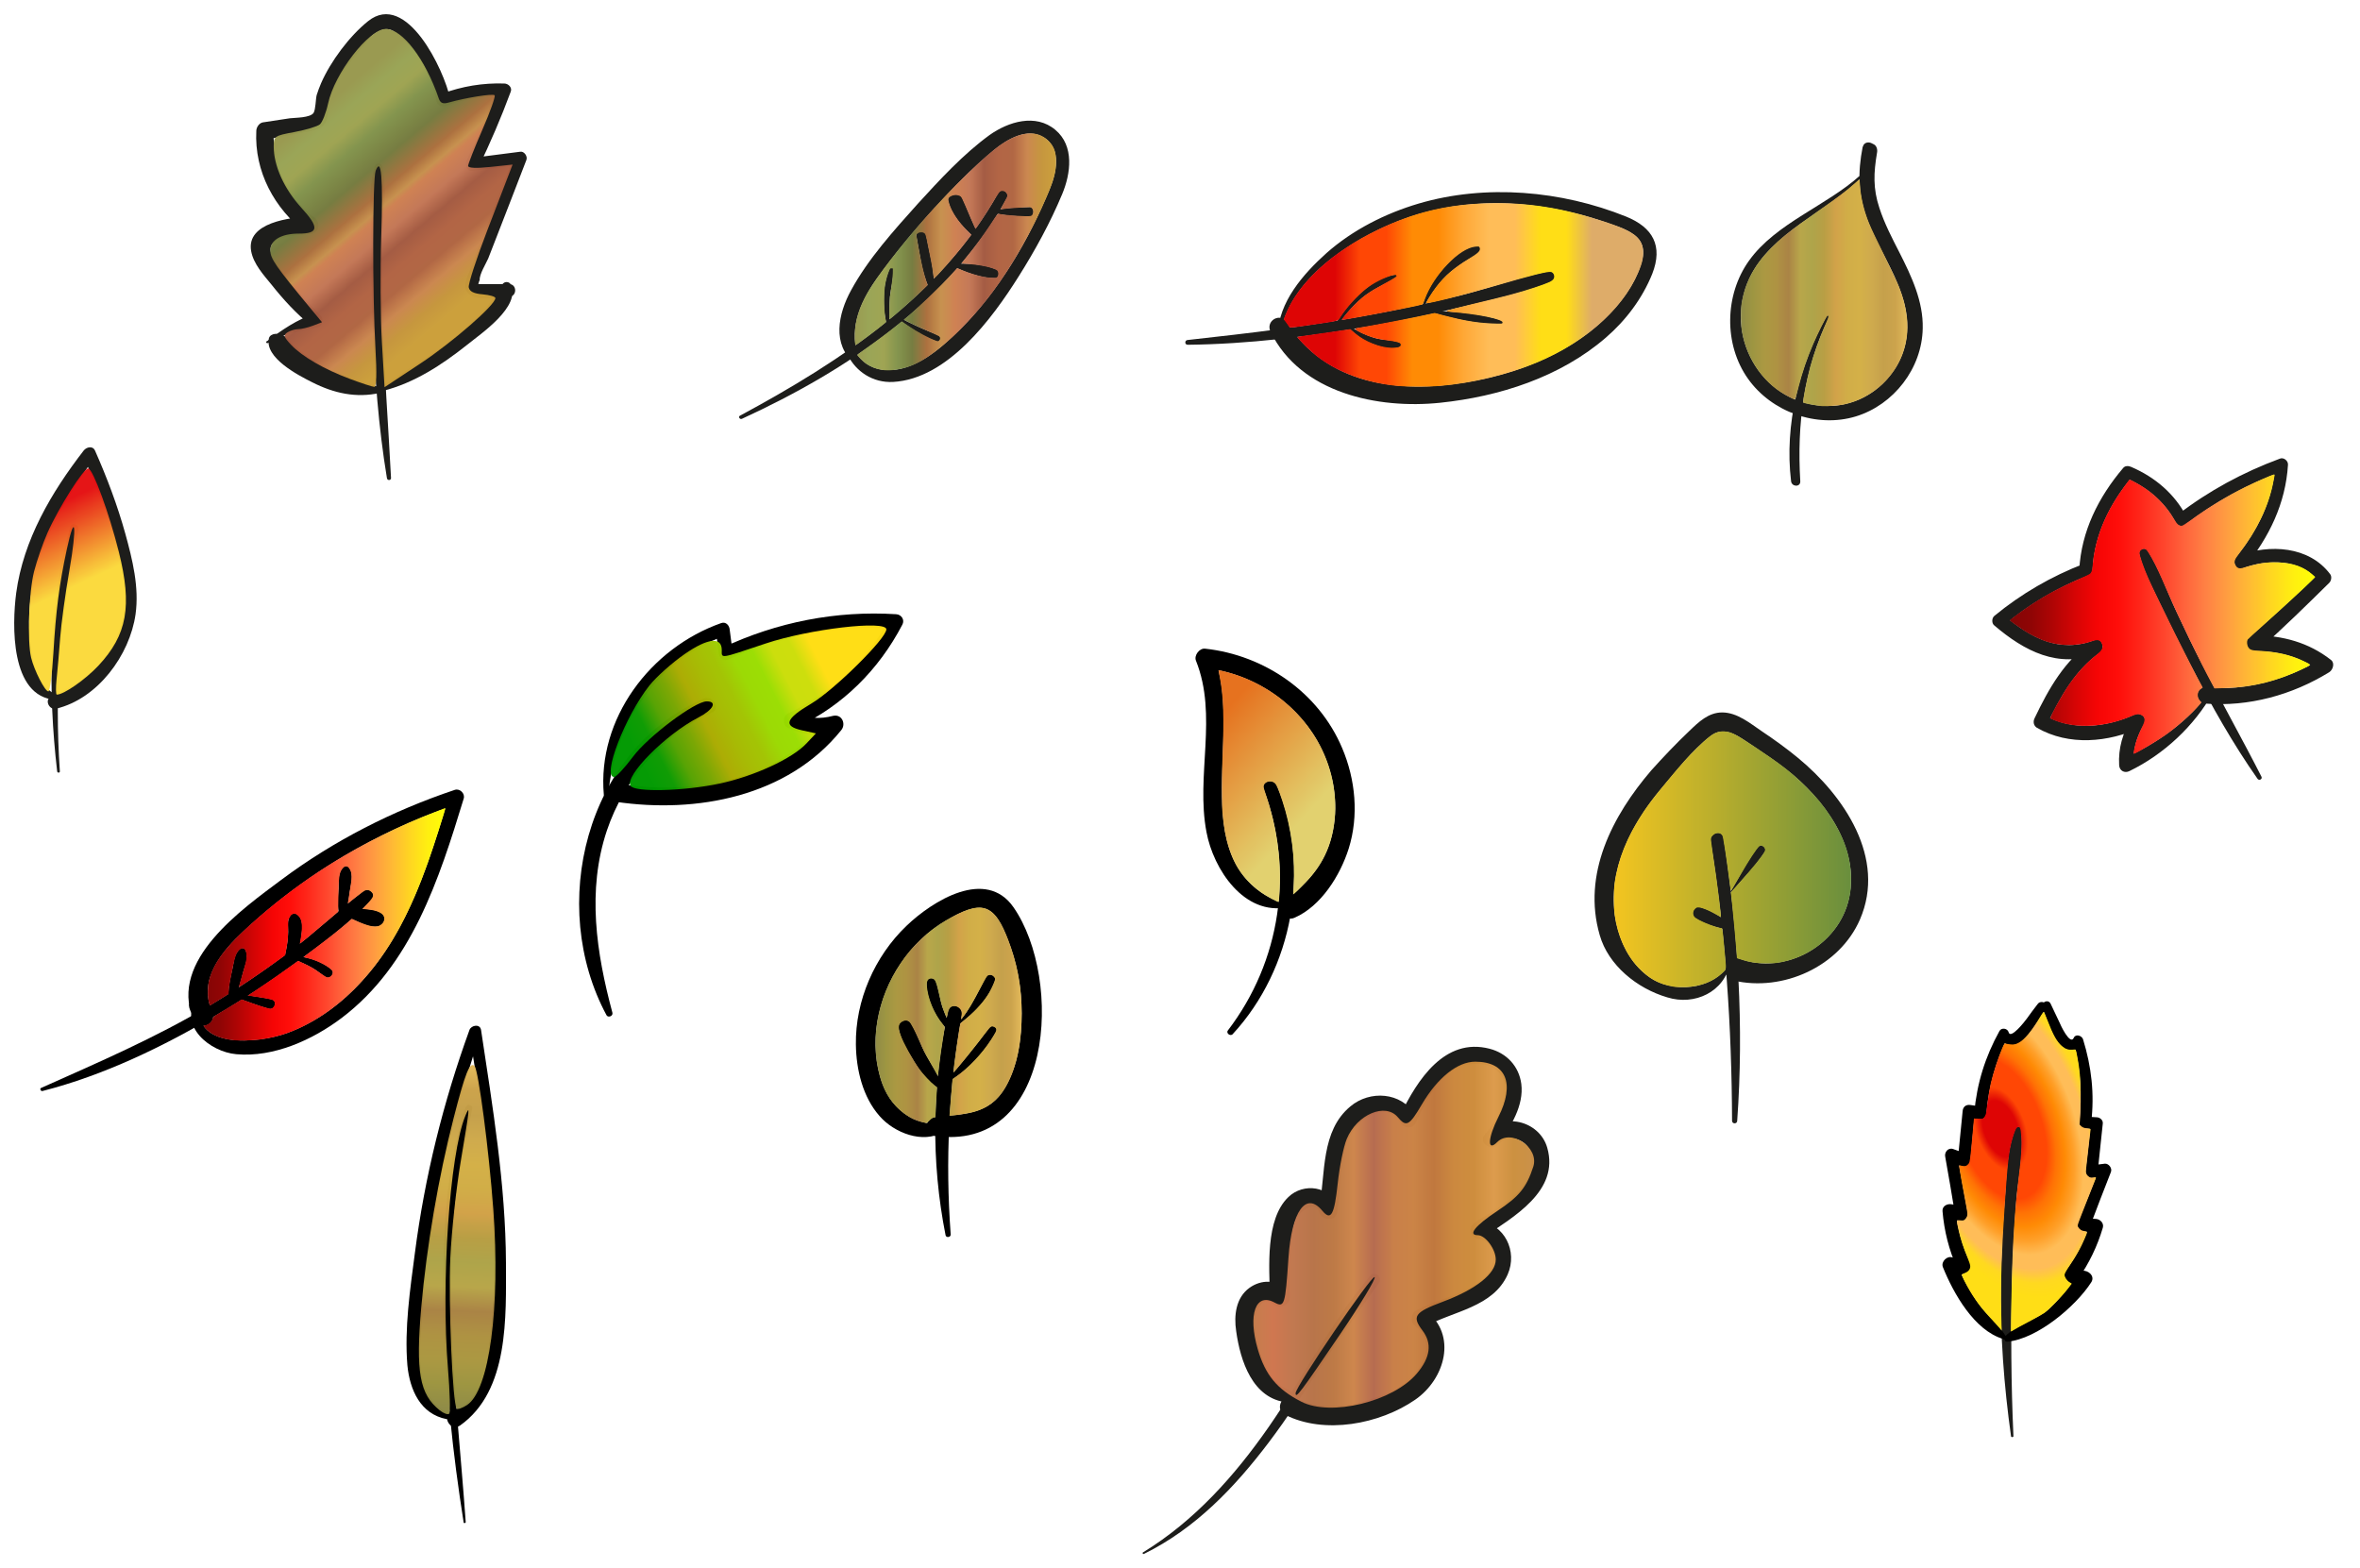 <?xml version="1.0" encoding="UTF-8" standalone="no"?>
<svg
   xmlns:dc="http://purl.org/dc/elements/1.1/"
   xmlns:cc="http://creativecommons.org/ns#"
   xmlns:rdf="http://www.w3.org/1999/02/22-rdf-syntax-ns#"
   xmlns:svg="http://www.w3.org/2000/svg"
   xmlns="http://www.w3.org/2000/svg"
   xmlns:xlink="http://www.w3.org/1999/xlink"
   height="551.761"
   width="830.351"
   xml:space="preserve"
   viewBox="0 0 830.351 551.761"
   y="0px"
   x="0px"
   id="Capa_1"
   version="1.1"><title
     id="title1890">Leaves Set Autumn Colors</title><defs
     id="defs325"><linearGradient
       id="linearGradient1348"><stop
         stop-color="#98984e"
         offset="0"
         id="stop1318" /><stop
         stop-color="#98a354"
         offset="0.071"
         id="stop1320" /><stop
         stop-color="#9da250"
         offset="0.143"
         id="stop1322" /><stop
         stop-color="#81924b"
         offset="0.214"
         id="stop1324" /><stop
         stop-color="#747a3d"
         offset="0.328"
         id="stop1326" /><stop
         stop-color="#aa6e3b"
         offset="0.427"
         id="stop1328" /><stop
         stop-color="#c68f4c"
         offset="0.477"
         id="stop1330" /><stop
         stop-color="#ce7f50"
         offset="0.5"
         id="stop1332" /><stop
         stop-color="#c37655"
         offset="0.571"
         id="stop1334" /><stop
         stop-color="#a25940"
         offset="0.643"
         id="stop1336" /><stop
         stop-color="#b06242"
         offset="0.714"
         id="stop1338" /><stop
         stop-color="#af6441"
         offset="0.786"
         id="stop1340" /><stop
         stop-color="#ca854d"
         offset="0.857"
         id="stop1342" /><stop
         stop-color="#c5943a"
         offset="0.929"
         id="stop1344" /><stop
         stop-color="#cb9e38"
         offset="1"
         id="stop1346" /></linearGradient><filter
       style="color-interpolation-filters:sRGB"
       id="filter4434-2"
       y="0"
       x="0"
       width="1"
       height="1"><feGaussianBlur
         stdDeviation="0.01"
         result="result8"
         id="feGaussianBlur4436-9" /><feTurbulence
         baseFrequency="0.071 0.1"
         numOctaves="5"
         type="turbulence"
         result="result7"
         seed="3"
         id="feTurbulence4438-2" /><feColorMatrix
         values="1 0 0 0 0 0 1 0 0 0 0 0 1 0 0 0 0 0 6 -2.4 "
         result="result5"
         id="feColorMatrix4440-2" /><feComposite
         in2="result7"
         operator="in"
         in="result8"
         result="result6"
         id="feComposite4442-3" /><feDisplacementMap
         baseFrequency="0.071 0.079"
         in2="result6"
         result="result4"
         scale="25.758"
         yChannelSelector="A"
         xChannelSelector="R"
         in="result5"
         id="feDisplacementMap4444-6" /><feFlood
         scale="25.8"
         flood-color="rgb(231,177,30)"
         flood-opacity="1"
         result="result10"
         id="feFlood4446-5" /><feComposite
         in2="result4"
         operator="in"
         result="result2"
         id="feComposite4448-9" /><feComposite
         in2="result8"
         operator="in"
         in="result2"
         result="result9"
         id="feComposite4450-2" /><feBlend
         mode="normal"
         in2="result8"
         result="result11"
         id="feBlend4452-5" /></filter><linearGradient
       id="linearGradient4466"><stop
         style="stop-color:#e41012;stop-opacity:1;"
         offset="0"
         id="stop4468" /><stop
         style="stop-color:#fad93b;stop-opacity:1"
         offset="1"
         id="stop4470" /></linearGradient><filter
       height="1"
       width="1"
       x="0"
       y="0"
       id="filter4476"
       style="color-interpolation-filters:sRGB"><feGaussianBlur
         id="feGaussianBlur4478"
         result="result8"
         stdDeviation="0.01" /><feTurbulence
         scale="3.2"
         id="feTurbulence4480"
         seed="3"
         result="result7"
         type="turbulence"
         numOctaves="4"
         baseFrequency="0.162 0.165" /><feColorMatrix
         id="feColorMatrix4482"
         result="result5"
         values="1 0 0 0 0 0 1 0 0 0 0 0 1 0 0 0 0 0 6 -2.4 " /><feComposite
         id="feComposite4484"
         result="result6"
         in="result8"
         operator="in"
         in2="result7" /><feDisplacementMap
         id="feDisplacementMap4486"
         in="result5"
         xChannelSelector="R"
         yChannelSelector="A"
         scale="3.218"
         result="result4"
         in2="result6" /><feFlood
         id="feFlood4488"
         result="result10"
         flood-opacity="1"
         flood-color="rgb(245,145,58)" /><feComposite
         id="feComposite4490"
         result="result2"
         operator="in"
         in2="result4" /><feComposite
         id="feComposite4492"
         result="result9"
         in="result2"
         operator="in"
         in2="result8" /><feBlend
         id="feBlend4494"
         result="result11"
         in2="result8"
         mode="normal" /></filter><linearGradient
       gradientUnits="userSpaceOnUse"
       y2="184.799"
       x2="43.789"
       y1="163.25"
       x1="33.676"
       id="linearGradient2797"
       xlink:href="#linearGradient4466" /><linearGradient
       gradientUnits="userSpaceOnUse"
       y2="203.598"
       x2="265.175"
       y1="238.003"
       x1="197.242"
       id="linearGradient2812"
       xlink:href="#linearGradient3012" /><linearGradient
       id="linearGradient2844"><stop
         stop-color="#dd0000"
         offset="0"
         id="stop2814" /><stop
         stop-color="#dd0000"
         offset="0.071"
         id="stop2816" /><stop
         stop-color="#dd0000"
         offset="0.143"
         id="stop2818" /><stop
         stop-color="#ff4400"
         offset="0.214"
         id="stop2820" /><stop
         stop-color="#ff4400"
         offset="0.286"
         id="stop2822" /><stop
         stop-color="#ff4400"
         offset="0.357"
         id="stop2824" /><stop
         stop-color="#ff6f00"
         offset="0.429"
         id="stop2826" /><stop
         stop-color="#ff8800"
         offset="0.5"
         id="stop2828" /><stop
         stop-color="#ff9d24"
         offset="0.571"
         id="stop2830" /><stop
         stop-color="#ffbb55"
         offset="0.643"
         id="stop2832" /><stop
         stop-color="#ffbb55"
         offset="0.714"
         id="stop2834" /><stop
         stop-color="#ffd81b"
         offset="0.786"
         id="stop2836" /><stop
         stop-color="#ffdd11"
         offset="0.857"
         id="stop2838" /><stop
         stop-color="#ffdd11"
         offset="0.929"
         id="stop2840" /><stop
         stop-color="#ffdd11"
         offset="1"
         id="stop2842" /></linearGradient><linearGradient
       id="linearGradient2900"><stop
         stop-color="#dd0000"
         offset="0"
         id="stop2870" /><stop
         stop-color="#dd0000"
         offset="0.071"
         id="stop2872" /><stop
         stop-color="#dd0000"
         offset="0.143"
         id="stop2874" /><stop
         stop-color="#ff4400"
         offset="0.214"
         id="stop2876" /><stop
         stop-color="#ff4400"
         offset="0.286"
         id="stop2878" /><stop
         stop-color="#ff8800"
         offset="0.357"
         id="stop2880" /><stop
         stop-color="#ff8800"
         offset="0.429"
         id="stop2882" /><stop
         stop-color="#ffa531"
         offset="0.5"
         id="stop2884" /><stop
         stop-color="#ffbb55"
         offset="0.571"
         id="stop2886" /><stop
         stop-color="#ffbb55"
         offset="0.643"
         id="stop2888" /><stop
         stop-color="#ffdd11"
         offset="0.714"
         id="stop2890" /><stop
         stop-color="#ffdd11"
         offset="0.786"
         id="stop2892" /><stop
         stop-color="#ddaa66"
         offset="0.857"
         id="stop2894" /><stop
         stop-color="#ddaa66"
         offset="0.929"
         id="stop2896" /><stop
         stop-color="#ddaa66"
         offset="1"
         id="stop2898" /></linearGradient><linearGradient
       id="linearGradient3012"><stop
         stop-color="#009900"
         offset="0"
         id="stop2982" /><stop
         stop-color="#009900"
         offset="0.071"
         id="stop2984" /><stop
         stop-color="#0c9a00"
         offset="0.143"
         id="stop2986" /><stop
         stop-color="#54a100"
         offset="0.214"
         id="stop2988" /><stop
         stop-color="#79a500"
         offset="0.286"
         id="stop2990" /><stop
         stop-color="#aaaa00"
         offset="0.357"
         id="stop2992" /><stop
         stop-color="#a5b800"
         offset="0.429"
         id="stop2994" /><stop
         stop-color="#a1c300"
         offset="0.5"
         id="stop2996" /><stop
         stop-color="#9ad900"
         offset="0.571"
         id="stop2998" /><stop
         stop-color="#99dd00"
         offset="0.643"
         id="stop3000" /><stop
         stop-color="#cbdd08"
         offset="0.714"
         id="stop3002" /><stop
         stop-color="#ccdd08"
         offset="0.786"
         id="stop3004" /><stop
         stop-color="#ffdd11"
         offset="0.857"
         id="stop3006" /><stop
         stop-color="#ffdd11"
         offset="0.929"
         id="stop3008" /><stop
         stop-color="#ffdd11"
         offset="1"
         id="stop3010" /></linearGradient><linearGradient
       id="linearGradient3068"><stop
         stop-color="#c47b4a"
         offset="0"
         id="stop3038" /><stop
         stop-color="#cf744d"
         offset="0.071"
         id="stop3040" /><stop
         stop-color="#bf764d"
         offset="0.143"
         id="stop3042" /><stop
         stop-color="#b67247"
         offset="0.214"
         id="stop3044" /><stop
         stop-color="#bb7743"
         offset="0.286"
         id="stop3046" /><stop
         stop-color="#cd844a"
         offset="0.357"
         id="stop3048" /><stop
         stop-color="#b4694d"
         offset="0.429"
         id="stop3050" /><stop
         stop-color="#c87d46"
         offset="0.5"
         id="stop3052" /><stop
         stop-color="#ca8143"
         offset="0.571"
         id="stop3054" /><stop
         stop-color="#be753a"
         offset="0.643"
         id="stop3056" /><stop
         stop-color="#cb863b"
         offset="0.714"
         id="stop3058" /><stop
         stop-color="#cd8b39"
         offset="0.786"
         id="stop3060" /><stop
         stop-color="#dc994a"
         offset="0.857"
         id="stop3062" /><stop
         stop-color="#cb8e3c"
         offset="0.929"
         id="stop3064" /><stop
         stop-color="#ca8e47"
         offset="1"
         id="stop3066" /></linearGradient><linearGradient
       id="linearGradient3180"><stop
         stop-color="#8d8944"
         offset="0"
         id="stop3150" /><stop
         stop-color="#9b933d"
         offset="0.071"
         id="stop3152" /><stop
         stop-color="#a9963e"
         offset="0.143"
         id="stop3154" /><stop
         stop-color="#ac903e"
         offset="0.214"
         id="stop3156" /><stop
         stop-color="#a88142"
         offset="0.286"
         id="stop3158" /><stop
         stop-color="#b6a447"
         offset="0.357"
         id="stop3160" /><stop
         stop-color="#aca247"
         offset="0.429"
         id="stop3162" /><stop
         stop-color="#b69c41"
         offset="0.5"
         id="stop3164" /><stop
         stop-color="#d1a046"
         offset="0.571"
         id="stop3166" /><stop
         stop-color="#d0ab44"
         offset="0.643"
         id="stop3168" /><stop
         stop-color="#d3ae45"
         offset="0.714"
         id="stop3170" /><stop
         stop-color="#cea84a"
         offset="0.786"
         id="stop3172" /><stop
         stop-color="#c49e48"
         offset="0.857"
         id="stop3174" /><stop
         stop-color="#cba149"
         offset="0.929"
         id="stop3176" /><stop
         stop-color="#e2b858"
         offset="1"
         id="stop3178" /></linearGradient><linearGradient
       id="linearGradient3236"><stop
         stop-color="#98984e"
         offset="0"
         id="stop3206" /><stop
         stop-color="#98a354"
         offset="0.071"
         id="stop3208" /><stop
         stop-color="#9da250"
         offset="0.143"
         id="stop3210" /><stop
         stop-color="#81924b"
         offset="0.214"
         id="stop3212" /><stop
         stop-color="#747a3d"
         offset="0.286"
         id="stop3214" /><stop
         stop-color="#aa6e3b"
         offset="0.357"
         id="stop3216" /><stop
         stop-color="#c68f4c"
         offset="0.429"
         id="stop3218" /><stop
         stop-color="#ce7f50"
         offset="0.5"
         id="stop3220" /><stop
         stop-color="#c37655"
         offset="0.571"
         id="stop3222" /><stop
         stop-color="#a25940"
         offset="0.643"
         id="stop3224" /><stop
         stop-color="#b06242"
         offset="0.714"
         id="stop3226" /><stop
         stop-color="#af6441"
         offset="0.786"
         id="stop3228" /><stop
         stop-color="#ca854d"
         offset="0.857"
         id="stop3230" /><stop
         stop-color="#c5943a"
         offset="0.929"
         id="stop3232" /><stop
         stop-color="#cb9e38"
         offset="1"
         id="stop3234" /></linearGradient><linearGradient
       id="linearGradient3292"><stop
         stop-color="#800000"
         offset="0"
         id="stop3262" /><stop
         stop-color="#8d0000"
         offset="0.071"
         id="stop3264" /><stop
         stop-color="#ae0000"
         offset="0.143"
         id="stop3266" /><stop
         stop-color="#d50000"
         offset="0.214"
         id="stop3268" /><stop
         stop-color="#f50000"
         offset="0.286"
         id="stop3270" /><stop
         stop-color="#ff0905"
         offset="0.357"
         id="stop3272" /><stop
         stop-color="#ff2215"
         offset="0.429"
         id="stop3274" /><stop
         stop-color="#ff3f27"
         offset="0.5"
         id="stop3276" /><stop
         stop-color="#ff6037"
         offset="0.571"
         id="stop3278" /><stop
         stop-color="#ff7f40"
         offset="0.643"
         id="stop3280" /><stop
         stop-color="#ff9c3c"
         offset="0.714"
         id="stop3282" /><stop
         stop-color="#ffb92f"
         offset="0.786"
         id="stop3284" /><stop
         stop-color="#ffd61c"
         offset="0.857"
         id="stop3286" /><stop
         stop-color="#ffef0b"
         offset="0.929"
         id="stop3288" /><stop
         stop-color="#fffe01"
         offset="1"
         id="stop3290" /></linearGradient><linearGradient
       id="linearGradient4475"><stop
         style="stop-color:#f3c31b;stop-opacity:1"
         offset="0"
         id="stop4479" /><stop
         style="stop-color:#668c39;stop-opacity:1"
         offset="1"
         id="stop4477" /></linearGradient><filter
       style="color-interpolation-filters:sRGB"
       id="filter4434"
       y="0"
       x="0"
       width="1"
       height="1"><feGaussianBlur
         stdDeviation="0.01"
         result="result8"
         id="feGaussianBlur4436" /><feTurbulence
         baseFrequency="0.065"
         numOctaves="5.815"
         type="turbulence"
         result="result7"
         seed="3"
         id="feTurbulence4438" /><feColorMatrix
         values="1 0 0 0 0 0 1 0 0 0 0 0 1 0 0 0 0 0 6 -2.4 "
         result="result5"
         id="feColorMatrix4440" /><feComposite
         in2="result7"
         operator="in"
         in="result8"
         result="result6"
         id="feComposite4442" /><feDisplacementMap
         numOctaves="6"
         in2="result6"
         result="result4"
         scale="12.5"
         yChannelSelector="A"
         xChannelSelector="R"
         in="result5"
         id="feDisplacementMap4444" /><feFlood
         flood-color="rgb(232,217,31)"
         flood-opacity="1"
         result="result10"
         id="feFlood4446" /><feComposite
         in2="result4"
         operator="in"
         result="result2"
         id="feComposite4448" /><feComposite
         in2="result8"
         operator="in"
         in="result2"
         result="result9"
         id="feComposite4450" /><feBlend
         mode="normal"
         in2="result8"
         result="result11"
         id="feBlend4452" /></filter><linearGradient
       gradientUnits="userSpaceOnUse"
       y2="102.292"
       x2="497.637"
       y1="102.292"
       x1="392.204"
       id="linearGradient3508"
       xlink:href="#linearGradient2900" /><linearGradient
       id="linearGradient4269"><stop
         style="stop-color:#e56f1a;stop-opacity:1;"
         offset="0"
         id="stop4271" /><stop
         style="stop-color:#e1d06c;stop-opacity:1"
         offset="1"
         id="stop4273" /></linearGradient><linearGradient
       gradientUnits="userSpaceOnUse"
       y2="101.685"
       x2="575.099"
       y1="101.685"
       x1="526.253"
       id="linearGradient3611"
       xlink:href="#linearGradient3180" /><linearGradient
       gradientUnits="userSpaceOnUse"
       y2="195.897"
       x2="694.671"
       y1="195.897"
       x1="605.123"
       id="linearGradient3621"
       xlink:href="#linearGradient3292" /><filter
       id="filter3631"
       style="color-interpolation-filters:sRGB"><feTurbulence
         id="feTurbulence3623"
         baseFrequency="0.236"
         type="fractalNoise"
         seed="0"
         numOctaves="5" /><feGaussianBlur
         id="feGaussianBlur3625"
         result="result91"
         stdDeviation="0.5" /><feDisplacementMap
         baseFrequency="0.236"
         id="feDisplacementMap3627"
         in2="result91"
         result="result1"
         in="SourceGraphic"
         xChannelSelector="R"
         yChannelSelector="G"
         scale="43.1" /><feComposite
         id="feComposite3629"
         operator="atop"
         in2="SourceGraphic"
         in="result1" /></filter><linearGradient
       gradientUnits="userSpaceOnUse"
       y2="105.081"
       x2="150.89"
       y1="51.444"
       x1="105.652"
       id="linearGradient3633"
       xlink:href="#linearGradient1348" /><linearGradient
       gradientUnits="userSpaceOnUse"
       y2="267.777"
       x2="558.57"
       y1="267.777"
       x1="489.017"
       id="linearGradient3645"
       xlink:href="#linearGradient4475" /><linearGradient
       gradientUnits="userSpaceOnUse"
       y2="251.294"
       x2="401.858"
       y1="225.634"
       x1="373.675"
       id="linearGradient3665"
       xlink:href="#linearGradient4269" /><linearGradient
       gradientUnits="userSpaceOnUse"
       y2="328.406"
       x2="154.178"
       y1="428.981"
       x1="149.944"
       id="linearGradient3677"
       xlink:href="#linearGradient3180" /><linearGradient
       gradientUnits="userSpaceOnUse"
       y2="89.672"
       x2="325.485"
       y1="89.672"
       x1="266.439"
       id="linearGradient1610"
       xlink:href="#linearGradient3236" /><linearGradient
       gradientUnits="userSpaceOnUse"
       y2="377.837"
       x2="465.651"
       y1="377.837"
       x1="383.324"
       id="linearGradient1620"
       xlink:href="#linearGradient3068" /><linearGradient
       gradientUnits="userSpaceOnUse"
       y2="286.864"
       x2="146.391"
       y1="286.864"
       x1="75.514"
       id="linearGradient1640"
       xlink:href="#linearGradient3292" /><linearGradient
       gradientUnits="userSpaceOnUse"
       y2="313.529"
       x2="315.398"
       y1="313.529"
       x1="272.513"
       id="linearGradient1654"
       xlink:href="#linearGradient3180" /><radialGradient
       gradientUnits="userSpaceOnUse"
       gradientTransform="matrix(0.969,2.768,-1.578,0.552,576.954,-1516.768)"
       r="20.373"
       fy="353.932"
       fx="602.675"
       cy="353.932"
       cx="602.675"
       id="radialGradient1669"
       xlink:href="#linearGradient2844" /></defs><style
     id="style2"
     type="text/css">
	.st0{fill:#1D1D1B;}
</style><g
     transform="matrix(1.2,0,0,1.2,-19,-19)"
     id="g1869"><g
       id="g8"
       transform="translate(-58.919,-56.079)"><g
         id="g6"><path
           d="m 254.3,368.8 c -4.7,-17.5 -7.5,-35.8 -1.6,-53.4 5.1,-15.1 16.2,-27.9 30.7,-34.5 2.8,-1.3 0.4,-5.3 -2.4,-4.1 -34.6,15.1 -45.7,60.7 -28.4,92.8 0.5,0.8 2,0.2 1.7,-0.8 z"
           id="path4" /></g></g><g
       id="g14"
       transform="translate(-58.919,-56.079)"><g
         id="g12"><path
           d="m 253.1,305 c 1.7,-20.5 14.3,-39.7 34,-46.6 -0.8,-0.6 -1.7,-1.3 -2.5,-1.9 0.3,2.3 0.6,4.7 0.9,7 0.2,1.5 1.5,2.4 3,1.7 15.4,-7.1 32.1,-10.1 49,-9 -0.6,-1 -1.2,-2.1 -1.8,-3.1 -6.6,12.4 -17.2,22.1 -29.9,28 -1.6,0.7 -1.6,3.5 0,4.2 4.8,2.2 9.4,2.7 14.5,1.4 -0.8,-1.4 -1.6,-2.8 -2.4,-4.2 -14.6,17.9 -39.2,22.7 -61.2,19.3 -3.4,-0.5 -4.9,4.7 -1.4,5.2 23.7,3.5 50.4,-1.5 66.1,-21 1.5,-1.8 0.2,-4.8 -2.4,-4.2 -3.8,1 -7.2,0.8 -10.7,-0.8 0,1.4 0,2.8 0,4.2 13.6,-6.4 24.1,-16.9 31,-30.1 0.8,-1.4 -0.2,-3 -1.8,-3.1 -17.6,-1.1 -34.9,2.3 -50.9,9.8 1,0.6 2,1.1 3,1.7 -0.3,-2.3 -0.6,-4.7 -0.9,-7 -0.1,-1.2 -1.1,-2.4 -2.5,-1.9 -20.7,7.3 -36.4,28 -34.4,50.4 0,0.9 1.2,0.9 1.3,0 z"
           id="path10" /></g></g><g
       id="g20"
       transform="translate(-58.919,-56.079)"><g
         id="g18"><path
           d="m 436.2,375.1 c 17.7,-19.2 23,-48.6 13,-72.8 -1,-2.4 -4.9,-1.4 -3.9,1.1 8.9,23.8 5,50.3 -10.5,70.6 -0.7,0.8 0.7,1.9 1.4,1.1 z"
           id="path16" /></g></g><g
       id="g26"
       transform="translate(-58.919,-56.079)"><g
         id="g24"><path
           d="m 452.1,337.3 c -31.6,-11 -12.1,-49.7 -21.4,-73 -0.9,1.2 -1.8,2.4 -2.7,3.5 15.1,1.6 29,11.4 35,25.4 3.4,7.9 4.3,17 1.8,25.3 -2.5,8.2 -7.6,12.8 -13.8,18.2 -2.5,2.2 0.7,5.5 3.3,4.3 7.8,-3.4 13.4,-12.4 15.9,-20.3 3,-9.6 2,-20.2 -1.9,-29.4 -6.9,-16.4 -22.8,-27.3 -40.2,-29.2 -1.7,-0.2 -3.3,2 -2.7,3.5 6.5,16.2 -0.1,33.6 3.1,50.3 2,10.8 11,24.6 23.8,22 0.2,0.1 0.2,-0.5 -0.2,-0.6 z"
           id="path22" /></g></g><g
       id="g32"
       transform="translate(-58.919,-56.079)"><g
         id="g30"><path
           d="m 353.5,433.9 c -1.6,-21.7 -0.6,-43 3.3,-64.4 0.5,-2.7 -3.5,-3.9 -4.1,-1.1 -4.7,21.5 -5,44.1 -0.7,65.7 0.2,0.8 1.5,0.6 1.5,-0.2 z"
           id="path28" /></g></g><g
       id="g38"
       transform="translate(-58.919,-56.079)"><g
         id="g36"><path
           d="m 350.9,389.8 c -1.2,-3 -2.9,-5.6 -4.5,-8.4 -1.7,-3 -2.7,-6.5 -4.5,-9.4 -1.2,-2 -4.1,-0.6 -3.7,1.5 0.7,3.5 2.9,6.9 4.7,9.9 1.8,2.9 3.8,5.4 6.6,7.4 0.7,0.4 1.7,-0.3 1.4,-1 z"
           id="path34" /></g></g><g
       id="g44"
       transform="translate(-58.919,-56.079)"><g
         id="g42"><path
           d="m 353.5,388.7 c 5.4,-3.3 10.2,-8.6 13.3,-14.2 0.8,-1.4 -1.2,-2.4 -2.1,-1.2 -3.7,5.1 -7.7,9.9 -11.8,14.7 -0.2,0.3 0.1,0.9 0.6,0.7 z"
           id="path40" /></g></g><g
       id="g50"
       transform="translate(-58.919,-56.079)"><g
         id="g48"><path
           d="m 353.5,373.8 c -0.6,-2.3 -1.7,-4.6 -2.5,-6.9 -0.7,-2.4 -1,-4.9 -1.8,-7.2 -0.5,-1.5 -2.8,-1.3 -2.8,0.4 -0.1,4.7 3,11.1 6.6,14.1 0.2,0.1 0.6,-0.1 0.5,-0.4 z"
           id="path46" /></g></g><g
       id="g56"
       transform="translate(-58.919,-56.079)"><g
         id="g54"><path
           d="m 356.1,372.2 c 4.5,-3.4 8.5,-7.4 10.4,-12.7 0.6,-1.6 -1.9,-2.6 -2.7,-1.1 -2.5,4.7 -4.6,9.4 -8.1,13.4 -0.2,0.1 0.1,0.6 0.4,0.4 z"
           id="path52" /></g></g><g
       id="g62"
       transform="translate(-58.919,-56.079)"><g
         id="g60"><path
           d="m 351.1,402.2 c -3.4,-1 -6.7,-1 -9.8,-2.9 -3.8,-2.3 -6.3,-5.6 -7.8,-9.6 -2.1,-5.7 -2.5,-12.2 -1.5,-18.2 2,-12.2 9.5,-23.5 20.2,-29.7 2.7,-1.6 7,-4 10.3,-3.7 4.2,0.4 6.2,5.5 7.6,8.9 2.8,7 4.2,14.5 4.2,22 0,7.2 -1.1,15.4 -4.8,21.7 -4.7,8.2 -12.3,7.8 -20.5,8.7 -2.8,0.3 -4.2,5 -0.7,5.5 35.4,5.4 38.3,-45.9 23.6,-67 -8.1,-11.6 -23.7,-1.9 -31.4,5.5 -9.3,8.9 -15,21.9 -14.8,34.8 0.1,7.3 2,15.4 7,21 4.2,4.8 12.6,8.2 18.6,4.6 0.7,-0.4 0.6,-1.4 -0.2,-1.6 z"
           id="path58" /></g></g><g
       id="g68"
       transform="translate(-58.919,-56.079)"><g
         id="g66"><path
           d="m 87.2,391.8 c 18,-4.6 35.4,-13 51.4,-22.5 8,-4.7 15.8,-9.9 23.3,-15.4 7.5,-5.5 15.5,-11.3 21.8,-18.2 1.6,-1.7 -0.7,-3.8 -2.5,-2.5 -7.5,5.8 -14.3,12.3 -21.9,18 -7.5,5.6 -15.2,10.8 -23.2,15.6 -15.8,9.4 -32.5,16.6 -49.3,24.1 -0.5,0.2 -0.1,1 0.4,0.9 z"
           id="path64" /></g></g><g
       id="g74"
       transform="translate(-58.919,-56.079)"><g
         id="g72"><path
           d="m 132.4,364.6 c -5.4,8.2 3.9,15.7 11.6,16.4 11,1 22.4,-4.2 30.9,-10.6 20.5,-15.5 28.6,-40.7 35.8,-64.3 0.5,-1.5 -1.1,-3.1 -2.6,-2.6 -18.2,6.1 -35.5,14.9 -50.9,26.4 -11.5,8.6 -32.9,23.6 -25.8,40.7 1.4,3.5 6.6,2.3 5.8,-1.6 -0.3,-1.3 -0.7,-1.9 -1.2,-3.1 -0.2,-0.3 -0.4,-0.5 -0.6,-0.6 -0.8,-0.5 -0.8,-0.6 0,-0.3 -0.2,-2.2 -3.2,-3.4 -4.4,-1.2 -1.8,3.4 -0.3,3.9 0.4,6.8 1.8,-0.8 3.6,-1.5 5.5,-2.3 -4.1,-9.3 3,-17.5 9.3,-23.4 6.1,-5.7 12.6,-10.9 19.4,-15.6 13.4,-9.2 28.1,-16.5 43.5,-21.7 -0.9,-0.9 -1.7,-1.7 -2.6,-2.6 -5.8,19.2 -11.8,39.5 -25.7,54.6 -6,6.6 -13.4,12.1 -21.9,15.2 -8.2,3 -28.7,5.2 -25.4,-9.7 0.3,-0.7 -0.7,-1.1 -1.1,-0.5 z"
           id="path70" /></g></g><g
       id="g80"
       transform="translate(-58.919,-56.079)"><g
         id="g78"><path
           d="m 143.6,364.4 c 1.2,-2.4 1.8,-5 2.5,-7.6 0.6,-2.2 1.7,-4.3 0.6,-6.4 -0.2,-0.5 -1,-0.7 -1.4,-0.4 -1.9,1.4 -1.9,3.7 -2.4,5.9 -0.6,2.7 -1.2,5.2 -1.2,7.9 0,1.1 1.5,1.6 1.9,0.6 z"
           id="path76" /></g></g><g
       id="g86"
       transform="translate(-58.919,-56.079)"><g
         id="g84"><path
           d="m 143.9,364.4 c 3.2,1.1 6.4,2.4 9.7,3.3 1.8,0.5 2.6,-2.4 0.8,-2.8 -3.3,-0.7 -6.8,-1.1 -10.1,-1.6 -0.8,-0.1 -1.1,0.8 -0.4,1.1 z"
           id="path82" /></g></g><g
       id="g92"
       transform="translate(-58.919,-56.079)"><g
         id="g90"><path
           d="m 160,354.6 c 1.7,-2.4 2.7,-5 3.1,-8 0.3,-2.2 0.8,-5.4 -1.4,-6.7 -0.5,-0.3 -1.2,-0.2 -1.6,0.2 -1.5,1.6 -0.7,3.8 -0.9,5.8 -0.1,2.6 -0.7,5.3 -1.3,7.8 -0.3,1.3 1.4,1.9 2.1,0.9 z"
           id="path88" /></g></g><g
       id="g98"
       transform="translate(-58.919,-56.079)"><g
         id="g96"><path
           d="m 161.7,353.5 c 1.5,0.7 3,1.3 4.4,2.1 1.5,0.8 2.7,1.9 4.1,2.8 1.4,0.8 3,-1.2 1.7,-2.3 -2.6,-2.2 -6.6,-3.6 -10,-3.8 -0.5,-0.1 -0.8,0.9 -0.2,1.2 z"
           id="path94" /></g></g><g
       id="g104"
       transform="translate(-58.919,-56.079)"><g
         id="g102"><path
           d="m 175.7,340.4 c 1,-2.2 1.3,-4.5 1.6,-6.9 0.3,-2.2 1.3,-5.1 -0.1,-7.1 -0.4,-0.6 -1.2,-0.8 -1.8,-0.2 -1.7,1.6 -1.3,4.1 -1.4,6.3 -0.2,2.6 -0.4,5.1 0.2,7.7 0.2,0.6 1.2,0.8 1.5,0.2 z"
           id="path100" /></g></g><g
       id="g110"
       transform="translate(-58.919,-56.079)"><g
         id="g108"><path
           d="m 175.6,340.5 c 3.1,0.9 6.4,3.4 9.7,3.1 2.1,-0.2 3.2,-3 1.1,-4.1 -3.1,-1.7 -7.1,-0.8 -10.5,-1.2 -1.3,-0.3 -1.5,1.8 -0.3,2.2 z"
           id="path106" /></g></g><g
       id="g116"
       transform="translate(-58.919,-56.079)"><g
         id="g114"><path
           d="m 211.3,518.2 c -1.4,-20.1 -3.7,-40.1 -4.2,-60.2 -0.2,-10 0,-20 0.9,-30 0.9,-10.6 3.3,-20.7 5.2,-31 0.2,-1.2 -1.5,-1.7 -1.9,-0.5 -6.4,18.9 -6.8,40.9 -6.4,60.6 0.4,20.5 2.6,41 5.8,61.2 0,0.3 0.6,0.2 0.6,-0.1 z"
           id="path112" /></g></g><g
       id="g122"
       transform="translate(-58.919,-56.079)"><g
         id="g120"><path
           d="m 206.3,486.4 c -9.7,-4.8 -8.7,-16.6 -8,-25.6 0.7,-9.8 1.7,-19.6 3.3,-29.4 3.1,-19.2 7.8,-38.2 14.1,-56.6 -1.1,0 -2.3,0 -3.4,0 3.4,20 6.5,40.1 7.2,60.5 0.3,9.7 0,19.4 -1.1,29 -0.8,7.1 -2.3,19 -10.8,21 -3.7,0.9 -1.1,6.7 2,4.6 14.5,-10.2 13.5,-32 13.5,-47.8 -0.1,-22.9 -3.9,-45.6 -7.3,-68.2 -0.3,-1.9 -2.9,-1.4 -3.4,0 -7.7,21.2 -13.1,43 -16,65.4 -1.4,10.7 -3.1,22.1 -2.2,32.9 0.7,7.2 3.8,14.3 11.5,15.8 0.8,0.1 1.4,-1.2 0.6,-1.6 z"
           id="path118" /></g></g><g
       id="g128"
       transform="translate(-58.919,-56.079)"><g
         id="g126"><path
           class="st0"
           d="m 292.3,194.7 c 30.9,-14.2 60.9,-34.3 77.7,-64.7 0.9,-1.7 -1.6,-3.2 -2.6,-1.5 -16.8,30.1 -46,49.3 -75.7,65.3 -0.6,0.3 0,1.2 0.6,0.9 z"
           id="path124"
           style="fill:#1d1d1b" /></g></g><g
       id="g134"
       transform="translate(-58.919,-56.079)"><g
         id="g132"><path
           class="st0"
           d="m 325.2,161.1 c -8,9.2 -0.6,23.4 11.4,22.8 16,-0.9 29,-18.5 36.8,-30.9 4.8,-7.6 9.3,-15.8 12.8,-24.2 2.5,-6 3.6,-14.1 -2,-18.8 -5.8,-4.9 -13.8,-2.4 -19.3,1.5 -7.7,5.6 -14.6,13.1 -21,20.1 -7,7.8 -14.6,16.2 -19.6,25.4 -3.8,6.9 -5.7,16 1.1,21.5 0.6,0.5 1.7,0 1.4,-0.8 -3.4,-8.8 -0.2,-16.6 4.9,-23.9 5.1,-7.1 10.7,-13.9 16.6,-20.4 5.6,-6.1 11.5,-12.2 17.9,-17.5 3.8,-3.1 9.7,-6.7 14.6,-3.7 5.4,3.3 3.6,10.6 1.7,15.2 -6.1,14.8 -14.9,29.9 -26.4,41.2 -5.7,5.6 -13.2,12.3 -21.7,11.8 -9.4,-0.5 -13.5,-11.7 -8.7,-19.1 0.2,-0.1 -0.3,-0.5 -0.5,-0.2 z"
           id="path130"
           style="fill:#1d1d1b" /></g></g><g
       id="g140"
       transform="matrix(1,0,0,0.74,-58.919,-12.62)"><g
         id="g138"><path
           class="st0"
           d="m 335.4,167 c 0.3,-3.7 0.1,-7.3 0.3,-11 0.3,-3.6 1.1,-7.3 1,-11 0,-0.6 -0.9,-0.7 -1.1,-0.1 -2.2,6.4 -2.1,15.6 -0.9,22.2 0.1,0.4 0.6,0.2 0.7,-0.1 z"
           id="path136"
           style="fill:#1d1d1b" /></g></g><g
       id="g146"
       transform="matrix(0.737,0,0,0.748,29.865,-14.567)"><g
         id="g144"><path
           class="st0"
           d="m 337.8,165.4 c 4.8,3.6 10.1,7 15.8,9.1 1.5,0.5 2.1,-1.8 0.7,-2.4 -5.5,-2.3 -10.9,-4.4 -16,-7.4 -0.6,-0.4 -0.9,0.3 -0.5,0.7 z"
           id="path142"
           style="fill:#1d1d1b" /></g></g><g
       id="g152"
       transform="matrix(1,0,0,0.67,-58.919,-4.381)"><g
         id="g150"><path
           class="st0"
           d="m 348.6,156 c 0.2,-7.6 -1.4,-15.5 -2.3,-23 -0.3,-2.1 -3.2,-1.7 -2.9,0.4 1,7.5 1.5,15.5 3.7,22.8 0.2,0.9 1.5,0.7 1.5,-0.2 z"
           id="path148"
           style="fill:#1d1d1b" /></g></g><g
       id="g158"
       transform="matrix(0.744,0,0,1,31.702,-56.079)"><g
         id="g156"><path
           class="st0"
           d="m 354,149.9 c 5.2,1.9 11.4,3.6 17,3.6 1.5,0 1.8,-2.2 0.4,-2.6 -5.3,-1.6 -11.8,-1.9 -17.3,-1.6 -0.4,0.1 -0.4,0.5 -0.1,0.6 z"
           id="path154"
           style="fill:#1d1d1b" /></g></g><g
       id="g164"
       transform="matrix(1,0,0,0.61,-58.919,-0.834)"><g
         id="g162"><path
           class="st0"
           d="m 361.9,140.7 c -2,-6 -3.3,-12.2 -5,-18.3 -0.8,-2.8 -4.6,-1.5 -4.2,1.2 0.9,6.5 3.9,12.5 7.7,17.8 0.5,0.7 1.8,0.3 1.5,-0.7 z"
           id="path160"
           style="fill:#1d1d1b" /></g></g><g
       id="g170"
       transform="matrix(0.772,0,0,1,24.484,-56.079)"><g
         id="g168"><path
           class="st0"
           d="m 365.9,134.3 c 4.7,0.9 9.3,1.1 14.1,1.1 1.8,0 1.8,-2.8 0,-2.8 -4.7,0.1 -9.4,0.2 -14.1,1.1 -0.2,0.1 -0.2,0.5 0,0.6 z"
           id="path166"
           style="fill:#1d1d1b" /></g></g><g
       id="g176"
       transform="translate(-58.919,-56.079)"><g
         id="g174"><path
           class="st0"
           d="m 584.1,400.6 c 2,-27.9 0.3,-55.5 -4,-83.1 -0.4,-2.5 -4.2,-1.4 -3.8,1 4.4,27.1 6.2,54.6 6.3,82.1 0.1,0.9 1.4,0.9 1.5,0 z"
           id="path172"
           style="fill:#1d1d1b" /></g></g><g
       id="g182"
       transform="translate(-58.919,-56.079)"><g
         id="g180"><path
           class="st0"
           d="m 582.018,354.243 c -4.7,8.1 -17.118,9.057 -23.918,3.957 -5.5,-4 -8.5,-10.3 -9.7,-16.9 -2.4,-14.2 4.5,-27.5 13.4,-38.1 4.3,-5.1 9.1,-11.3 14.4,-15.4 4.4,-3.5 8.6,0.3 12.5,2.8 3.3,2.2 6.6,4.4 9.8,6.9 11.1,8.7 21.6,22.7 18.4,37.7 -3,14 -18.8,22.7 -32.1,17.8 -4,-1.5 -6,5.4 -1.8,6.4 14.5,3.4 31.1,-4.1 37.1,-17.9 7.8,-18 -4.7,-36.3 -18.2,-47.4 -3.4,-2.8 -7,-5.4 -10.6,-7.8 -3.4,-2.3 -7.2,-5.5 -11.6,-5.5 -4,0 -6.9,2.8 -9.6,5.4 -3.9,3.7 -7.6,7.6 -11.2,11.6 -11.4,13.3 -20.3,30.4 -15.1,48.3 2.5,8.8 10.918,15.643 19.818,18.243 8,2.5 16.8,-1.6 18.4,-10.1 0.1,0 0,0 0,0 z"
           id="path178"
           style="fill:#1d1d1b" /></g></g><g
       id="g188"
       transform="translate(-58.919,-56.079)"><g
         id="g186"><path
           class="st0"
           d="m 582.5,333.4 c 3.2,-3.8 7,-7.5 9.7,-11.7 0.8,-1.2 -1.1,-2.7 -2,-1.5 -3.1,4 -5.4,8.7 -8,13 -0.2,0.2 0.1,0.4 0.3,0.2 z"
           id="path184"
           style="fill:#1d1d1b" /></g></g><g
       id="g194"
       transform="translate(-58.919,-56.079)"><g
         id="g192"><path
           class="st0"
           d="m 582.6,343.2 c -2.8,-2.2 -5.8,-4.3 -9.3,-5.3 -2,-0.6 -3.1,2.2 -1.4,3.3 2.9,1.8 6.5,2.8 9.8,3.4 0.8,0 1.6,-0.9 0.9,-1.4 z"
           id="path190"
           style="fill:#1d1d1b" /></g></g><g
       id="g200"
       transform="translate(-58.919,-56.079)"><g
         id="g198"><path
           class="st0"
           d="m 423,173 c 17.8,-0.2 35.5,-2.4 53.1,-5.4 8.7,-1.5 17.4,-3.3 26,-5.4 9.1,-2.2 18.7,-4.1 27.4,-7.6 1.9,-0.8 1.2,-3.6 -0.9,-3.1 -8.6,1.8 -17,4.8 -25.6,7 -8.6,2.1 -17.2,4 -25.9,5.6 -17.9,3.4 -36,5.5 -54.1,7.5 -0.9,0 -1,1.4 0,1.4 z"
           id="path196"
           style="fill:#1d1d1b" /></g></g><g
       id="g206"
       transform="translate(-58.919,-56.079)"><g
         id="g204"><path
           class="st0"
           d="m 450.1,170.1 c 2.5,-16.2 20.6,-27.9 34.7,-33.4 16.3,-6.4 34.4,-6.5 51.2,-2.4 3.8,0.9 7.6,2.1 11.3,3.4 2,0.7 4.1,1.4 5.9,2.6 3.7,2.3 3.9,5.6 2.6,9.4 -2.2,6.7 -7,12.6 -12.2,17.2 -10.7,9.5 -24.9,14.7 -38.9,17.1 -19.9,3.4 -41.2,0.6 -52.7,-17.6 -1.9,-3 -6.3,-0.4 -4.7,2.8 8.8,18 31.5,22.7 49.7,20.8 17.3,-1.8 35.2,-7.5 48.6,-19.1 5.9,-5.1 10.7,-11.5 13.6,-18.7 3.2,-8.2 0.2,-13.6 -7.7,-16.8 -18.9,-7.6 -41.1,-9.6 -60.8,-3.8 -9.8,2.9 -19.3,7.7 -27,14.5 -6.8,6.1 -14.1,14.4 -14.3,24 0.1,0.2 0.7,0.3 0.7,0 z"
           id="path202"
           style="fill:#1d1d1b" /></g></g><g
       id="g212"
       transform="translate(-58.919,-56.079)"><g
         id="g210"><path
           class="st0"
           d="m 466.5,168.3 c 2,-3.4 4.6,-6.4 7.6,-9 3.1,-2.6 6.7,-4 10.1,-6.1 0.5,-0.3 0.1,-0.9 -0.4,-0.8 -7.7,1.3 -14.5,9 -18,15.5 -0.3,0.4 0.4,0.9 0.7,0.4 z"
           id="path208"
           style="fill:#1d1d1b" /></g></g><g
       id="g218"
       transform="translate(-58.919,-56.079)"><g
         id="g216"><path
           class="st0"
           d="m 469.6,167.4 c 2.1,2.3 4.1,3.9 6.9,5.1 2.5,1 6,2.2 8.6,1.2 0.7,-0.3 0.7,-1.2 0,-1.4 -2.3,-0.8 -4.8,-0.6 -7.2,-1.3 -2.7,-0.8 -5.7,-2.2 -8,-4 -0.1,-0.3 -0.5,0.1 -0.3,0.4 z"
           id="path214"
           style="fill:#1d1d1b" /></g></g><g
       id="g224"
       transform="translate(-58.919,-56.079)"><g
         id="g222"><path
           class="st0"
           d="m 491.7,162.9 c 2,-3.8 4.2,-7.3 7.3,-10.3 1.6,-1.5 3.3,-2.7 5.1,-3.9 1.5,-1 3.3,-1.7 4.5,-3 0.6,-0.6 0.2,-1.7 -0.7,-1.7 -4,0.2 -8,4.2 -10.4,7.1 -2.9,3.4 -5.1,7.3 -6,11.7 0,0.2 0.2,0.2 0.2,0.1 z"
           id="path220"
           style="fill:#1d1d1b" /></g></g><g
       id="g230"
       transform="translate(-58.919,-56.079)"><g
         id="g228"><path
           class="st0"
           d="m 494.9,163.6 c 6,1.8 13.8,3.6 20.1,3.3 0.6,0 0.7,-0.8 0.1,-1 -5.8,-2.1 -14,-2.7 -20.1,-2.8 -0.3,0 -0.4,0.4 -0.1,0.5 z"
           id="path226"
           style="fill:#1d1d1b" /></g></g><g
       id="g1146"><g
         transform="translate(-58.919,-56.079)"
         id="g236"><g
           id="g234"><path
             style="fill:#1d1d1b"
             id="path232"
             d="m 189.4,212 c -0.8,-15.5 -2,-30.9 -2.4,-46.5 -0.2,-7.6 -0.3,-15.2 -0.2,-22.8 0.1,-7 1.6,-15.3 -0.1,-22.1 -0.3,-1.1 -1.7,-0.9 -2,0 -2.2,6.6 -1.1,15.2 -1.1,22.1 0,7.9 0.1,15.9 0.4,23.8 0.6,15.3 1.7,30.5 4.2,45.6 0.1,0.8 1.3,0.7 1.2,-0.1 z"
             class="st0" /></g></g><g
         transform="translate(-58.919,-56.079)"
         id="g242"><g
           id="g240"><path
             style="fill:#1d1d1b"
             id="path238"
             d="m 186.2,185.5 c -6,-1.9 -12.2,-3.7 -17.7,-6.8 -2.9,-1.6 -5.5,-3.6 -7.9,-5.9 -1.8,-1.8 -2.6,-3.2 -5.2,-3 -0.8,0.1 -1.6,0.5 -1.8,1.3 -1.3,5.7 8.5,10.8 12.7,12.9 6.3,3.2 12.9,4.7 19.9,3.1 0.9,-0.1 0.8,-1.3 0,-1.6 z"
             class="st0" /></g></g><g
         transform="translate(-58.919,-56.079)"
         id="g248"><g
           id="g246"><path
             style="fill:#1d1d1b"
             id="path244"
             d="m 187.1,186.5 c 9.1,-2.3 17.2,-7.6 24.5,-13.4 4.2,-3.4 16,-11.3 12.9,-17.8 -0.4,-0.8 -1.6,-0.9 -2.2,-0.3 -2.3,2.6 -3.5,5.8 -6,8.3 -2.8,2.8 -5.8,5.5 -8.9,8 -6.6,5.2 -13.9,9.3 -20.8,14.1 -0.5,0.4 -0.2,1.3 0.5,1.1 z"
             class="st0" /></g></g><g
         transform="translate(-58.919,-56.079)"
         id="g254"><g
           id="g252"><path
             style="fill:#1d1d1b"
             id="path250"
             d="m 153.3,172.5 c 4.5,-2.7 9.4,-3.8 14.5,-4.6 1.6,-0.3 1.9,-2.4 0.9,-3.5 -4.2,-4.3 -8.2,-8.6 -11.7,-13.6 -1.5,-2.2 -4.5,-5.7 -1.9,-7.9 2.4,-2 7.7,-2.2 10.5,-2.4 2.7,-0.1 3.3,-3.3 1.3,-4.8 -8.1,-6.1 -12,-15.4 -12,-25.4 -0.6,0.8 -1.3,1.7 -1.9,2.5 3.9,-0.8 7.9,-1.5 11.8,-2.3 1.8,-0.4 3.9,-0.6 5.1,-2.2 1.2,-1.6 0.9,-4 1.3,-5.9 0.7,-3.5 2.4,-6.6 4.3,-9.6 1.8,-2.8 4,-5.4 6.2,-7.9 0.8,-0.9 1.6,-2.2 2.6,-2.9 4.3,-3 5.9,-1.1 8.5,1.3 5.3,4.9 8.5,11.4 10,18.4 0.2,1 1.4,1.7 2.4,1.3 5.6,-2.1 11.3,-3 17.3,-2.9 -0.6,-0.8 -1.2,-1.6 -1.9,-2.4 -2.7,7.3 -5.7,14.4 -9.1,21.4 -0.5,1.1 0.1,3.1 1.7,2.9 4.7,-0.6 9.3,-1.2 14,-1.8 -0.6,-0.8 -1.2,-1.6 -1.8,-2.4 -4.2,10.8 -8.4,21.7 -12.5,32.5 -0.8,2.2 -2.9,5.6 -0.8,7.7 2.5,2.4 8.9,0.9 11.9,0.9 2.4,0 2.4,-3.7 0,-3.7 -2.1,0 -4.2,0 -6.3,0 -0.9,0 -1.8,0 -2.7,0 0.1,-0.4 0.2,-0.8 0.4,-1.2 -0.1,-1.7 1.8,-4.7 2.5,-6.3 0.7,-1.8 1.4,-3.6 2.1,-5.4 3,-7.8 6.1,-15.6 9.1,-23.5 0.4,-1.1 -0.7,-2.6 -1.8,-2.4 -4.7,0.6 -9.3,1.2 -14,1.8 0.6,1 1.1,1.9 1.7,2.9 3.5,-7.3 6.7,-14.7 9.5,-22.3 0.5,-1.2 -0.7,-2.4 -1.9,-2.4 -6.3,-0.2 -12.3,0.8 -18.3,3 0.8,0.4 1.6,0.9 2.4,1.3 -1.7,-8.1 -12.7,-31.6 -24,-22.6 -5.5,4.4 -11,11.8 -13.8,18.2 -0.5,1.1 -0.9,2.3 -1.3,3.5 -0.3,1.2 -0.3,4.2 -0.9,5.2 -1,1.5 -5.4,1.4 -7,1.6 -2.6,0.4 -5.3,0.8 -7.9,1.2 -1.1,0.2 -1.9,1.5 -1.9,2.5 -0.6,11.9 5.3,22.8 14.6,29.9 0.4,-1.6 0.9,-3.2 1.3,-4.8 -5.7,0.2 -19,1.7 -17.4,10.2 0.7,3.7 3.6,6.9 5.9,9.7 3.5,4.4 7.3,8.6 11.7,12.1 0.3,-1.2 0.6,-2.3 0.9,-3.5 -5.2,1.8 -9.4,4.7 -13.8,8 -0.6,0.2 -0.2,0.8 0.2,0.6 z"
             class="st0" /></g></g></g><g
       id="g260"
       transform="translate(-58.919,-56.079)"><g
         id="g258"><path
           class="st0"
           d="m 410.2,527.5 c 15,-7.4 26.5,-19.4 36.5,-32.6 5.6,-7.4 10.7,-15.3 15.8,-23 5.3,-8.2 11.1,-16 16.6,-24 1,-1.5 -1.3,-3.4 -2.5,-2 -11.5,13.5 -19.7,29.8 -29.8,44.3 -10,14.4 -21.8,27.6 -36.8,36.8 -0.5,0.2 -0.1,0.7 0.2,0.5 z"
           id="path256"
           style="fill:#1d1d1b" /></g></g><g
       id="g266"
       transform="translate(-58.919,-56.079)"><g
         id="g264"><path
           class="st0"
           d="m 452.9,479.7 c -4.5,-2 -7.1,-6.1 -8.5,-10.7 -0.6,-1.9 -1.1,-3.9 -1.4,-5.9 -0.2,-1.5 -0.5,-3.1 -0.3,-4.7 0.2,-1.9 2.2,-6.9 5.2,-4.2 1.8,1.6 5.1,0.6 5,-2.1 -0.2,-5.4 -0.2,-10.9 0.5,-16.3 0.3,-2.3 0.5,-4.8 1.6,-6.9 0.9,-1.7 5.4,-5.4 6.6,-1.5 0.7,2.3 4.7,2.8 5.2,0 1.1,-6.7 0.5,-13.8 2.7,-20.2 2,-5.9 11,-14.1 16,-5.9 0.9,1.4 3.4,1.7 4.2,0 3.5,-7.4 8.1,-17.2 17.5,-17.5 4.9,-0.2 9.2,2.8 9,8.1 -0.2,4.8 -3.4,9.2 -6.1,12.9 1.4,0.8 2.8,1.6 4.2,2.5 1.8,-2.5 5.6,-1.8 7.6,0 3,2.7 2.1,7.5 0.4,10.7 -3.2,5.8 -9.8,8.8 -15.1,12.4 -2.3,1.5 -1.2,4.5 1.3,4.8 3.4,0.4 4.7,4.5 3.9,7.4 -0.9,3.3 -4.2,5.6 -7,7.1 -4.9,2.6 -10.5,3.8 -15.4,6.4 -1.4,0.8 -1.9,3.2 -0.6,4.3 8.5,6.6 0,16.5 -7,19.6 -8.3,3.7 -19.6,6.4 -27.9,1.6 -3.3,-1.9 -6.4,3.4 -3,5.1 11.5,5.9 27.8,2.8 38.2,-4.4 8.7,-6 12.5,-19 3,-26.2 0,1.6 0,3.1 0,4.7 8.2,-4.5 19.8,-5.6 24.1,-15.2 3,-6.8 -0.9,-14.8 -8.4,-15.7 0.4,1.6 0.9,3.2 1.3,4.8 8.6,-5.9 22.4,-13.5 18.7,-26.3 -2.3,-8 -13.4,-10.7 -18.4,-3.7 -1.8,2.6 2.4,5 4.2,2.5 3.5,-5 7.4,-11.1 6.6,-17.5 -0.7,-5.2 -4.3,-9 -9.3,-10.3 -13.2,-3.4 -21.2,9.2 -26.1,19.3 1.4,0 2.8,0 4.2,0 -4,-6.6 -13.2,-7.2 -18.9,-2.4 -8.7,7.2 -7.3,19.6 -9.1,29.6 1.7,0 3.5,0 5.2,0 -1.8,-6.3 -9.9,-7.3 -14.3,-3 -6.8,6.5 -5.6,20.7 -5.4,29.2 1.7,-0.7 3.3,-1.4 5,-2.1 -3.1,-2.9 -7.5,-3 -11,-0.5 -4,2.9 -4.6,8.1 -3.9,12.7 1.2,8.7 4.8,19.9 15,20.9 1.5,0.3 2.4,-2.7 0.7,-3.4 z"
           id="path262"
           style="fill:#1d1d1b" /></g></g><g
       id="g272"
       transform="translate(-58.919,-56.079)"><g
         id="g270"><path
           class="st0"
           d="m 92.3,298 c -0.8,-11.6 -0.8,-23.2 0,-34.8 0.9,-12.2 3.3,-24 5.4,-36 0.3,-1.6 -2,-2.3 -2.4,-0.7 -6.3,22.8 -6.5,48.1 -3.8,71.5 0,0.6 0.9,0.6 0.8,0 z"
           id="path268"
           style="fill:#1d1d1b" /></g></g><g
       id="g278"
       transform="translate(-58.919,-56.079)"><g
         id="g276"><path
           class="st0"
           d="m 91.4,275.7 c -5.8,-2.5 -7.3,-11.1 -7.9,-16.7 -0.6,-6.5 0.1,-13.1 1.7,-19.4 3.2,-12.4 10,-23.3 17.3,-33.6 -1.1,0 -2.2,0 -3.3,0 3.4,7 6.2,14.1 8.4,21.6 2,7 4.1,14.5 3.6,21.8 -0.9,13.3 -10,21.8 -21.5,26.8 -2,0.9 -0.5,4 1.5,3.5 12.2,-2.9 21.6,-15.7 23.3,-27.7 1.1,-7.9 -0.9,-16 -3,-23.6 -2.3,-8.3 -5.4,-16.5 -8.9,-24.4 -0.7,-1.5 -2.5,-1 -3.3,0 -9.5,12.3 -17.7,26.2 -19.8,41.8 -1.2,9.2 -1.8,30.4 11.5,31.3 0.7,0.1 1.1,-1.1 0.4,-1.4 z"
           id="path274"
           style="fill:#1d1d1b" /></g></g><g
       id="g284"
       transform="translate(-58.919,-56.079)"><g
         id="g282"><path
           class="st0"
           d="M 620.161,123.327 C 610.361,132.227 595.5,137.3 587.6,148.3 c -7.2,10 -7.5,24.6 -0.3,34.7 6.9,9.7 20.1,14.5 31.6,11 11.1,-3.4 19.4,-14.1 19.6,-25.8 0.2,-7.9 -3.3,-15.3 -6.8,-22.2 -2.2,-4.3 -4.4,-8.5 -5.9,-13.1 -1.9,-5.7 -1.7,-10.3 -0.7,-16.2 0.2,-0.9 -0.1,-2.1 -1,-2.5 l -0.6,-0.3 c -0.8,-0.4 -1.9,-0.3 -2.4,0.6 0,0.1 -0.1,0.2 -0.1,0.3 -0.2,0.4 -0.3,1 0,1.4 0.1,0.1 0.1,0.2 0.2,0.3 0.3,0.5 0.9,0.6 1.4,0.4 0.1,0 0.1,-0.1 0.2,-0.1 0.4,-0.2 0.5,-0.7 0.3,-1.1 0,-0.1 -0.1,-0.1 -0.1,-0.2 -0.1,0.5 -0.2,0.9 -0.4,1.4 h -0.9 c -0.3,-0.7 -0.5,-1.3 -0.8,-2 -1.5,7.8 -1.4,14.2 1.5,21.8 2.9,7.5 7.5,14.2 10,21.8 2.8,8.4 2,17 -3.8,23.9 -4.8,5.8 -11.9,9 -19.5,8.5 -18.3,-1.2 -29.1,-21 -21.4,-37.4 6.3,-13.4 22.961,-19.573 32.961,-29.673 0.4,-0.3 -0.2,-0.8 -0.5,-0.5 z"
           id="path280"
           style="fill:#1d1d1b" /></g></g><g
       id="g290"
       transform="translate(-58.919,-56.079)"><g
         id="g288"><path
           class="st0"
           d="m 610.3,164.6 c -8,14.5 -12.4,31.8 -10.4,48.4 0.2,1.7 2.8,1.8 2.7,0 -1,-16.8 1,-32.7 8.4,-48 0.2,-0.5 -0.5,-0.9 -0.7,-0.4 z"
           id="path286"
           style="fill:#1d1d1b" /></g></g><g
       id="g296"
       transform="translate(-58.919,-56.079)"><g
         id="g294"><path
           class="st0"
           d="m 737.8,299.6 c -5.6,-11 -11.7,-21.8 -17.3,-32.8 -2.7,-5.2 -5.2,-10.5 -7.7,-15.8 -2.7,-5.8 -4.9,-12.2 -8.3,-17.6 -0.8,-1.3 -2.9,-0.5 -2.5,1.1 1.4,5.4 4.3,10.6 6.7,15.7 2.8,5.9 5.7,11.7 8.7,17.4 5.8,11.3 12,22.3 19.3,32.7 0.5,0.6 1.5,0 1.1,-0.7 z"
           id="path292"
           style="fill:#1d1d1b" /></g></g><g
       id="g302"
       transform="translate(-58.919,-56.079)"><g
         id="g300"><path
           class="st0"
           d="m 722.9,274.3 c -6.6,9.3 -15.4,15.3 -25.6,20.1 1,0.6 2,1.1 3,1.7 -0.2,-4.4 0.9,-8 3.1,-11.9 1.1,-1.9 -1,-3.6 -2.8,-2.8 -8.3,3.8 -18.3,4.9 -26.4,0.2 0.2,0.9 0.5,1.8 0.7,2.8 3.9,-8 8.1,-15.8 15.5,-21.1 1.7,-1.2 0.8,-4.6 -1.6,-3.7 -10.3,3.9 -18.6,-0.7 -26.4,-7.2 0,0.9 0,1.9 0,2.8 7.3,-6.2 15.6,-11 24.5,-14.5 0.8,-0.3 1.3,-0.9 1.4,-1.8 0.5,-10.3 5.2,-19.5 11.7,-27.3 -0.8,0.1 -1.5,0.2 -2.3,0.3 6.5,2.8 11.7,7 15,13.3 0.4,0.8 1.8,1.3 2.6,0.7 8.8,-6.8 18.5,-12.1 29,-15.9 -0.8,-0.6 -1.6,-1.2 -2.4,-1.8 -0.7,10.2 -5.2,19.3 -11.6,27.1 -1.1,1.3 -0.1,4 1.9,3.3 7.1,-2.7 17.2,-3.1 22.3,3.8 0.1,-0.8 0.2,-1.6 0.3,-2.5 -6.7,6.5 -13.7,12.8 -20.7,19 -1.5,1.3 -0.3,3.9 1.6,3.9 6.9,0 13.6,1.6 19.1,5.9 0.2,-1.2 0.3,-2.4 0.5,-3.6 -10.3,6.2 -22,9.4 -34,8.4 -3,-0.2 -3,4.5 0,4.7 12.8,1 25.5,-2.5 36.4,-9.2 1.1,-0.7 1.7,-2.7 0.5,-3.6 -6.5,-5.1 -14.2,-7.2 -22.4,-7.2 0.5,1.3 1.1,2.6 1.6,3.9 7,-6.2 13.7,-12.8 20.3,-19.3 0.6,-0.6 0.8,-1.8 0.3,-2.5 -6.2,-8.3 -17.8,-8.9 -26.9,-5.5 0.6,1.1 1.3,2.2 1.9,3.3 7.1,-8.7 11.9,-18.6 12.6,-29.9 0.1,-1.2 -1.3,-2.3 -2.4,-1.8 -10.8,4 -20.8,9.4 -29.9,16.4 0.9,0.2 1.7,0.4 2.6,0.7 -3.5,-6.8 -9.3,-11.7 -16.3,-14.7 -0.7,-0.3 -1.7,-0.4 -2.3,0.3 -7.3,8.6 -12.3,18.6 -12.9,29.9 0.5,-0.6 0.9,-1.2 1.4,-1.8 -9.6,3.7 -18.4,8.8 -26.3,15.3 -0.8,0.7 -0.8,2.2 0,2.8 8.8,7.5 18.7,12.7 30.3,8.3 -0.5,-1.2 -1,-2.5 -1.6,-3.7 -8.1,5.7 -12.7,13.8 -16.9,22.6 -0.5,1 -0.3,2.2 0.7,2.8 9.4,5.4 20.9,4.3 30.5,-0.1 -0.9,-0.9 -1.9,-1.9 -2.8,-2.8 -2.5,4.4 -3.9,8.8 -3.6,13.9 0.1,1.6 1.6,2.4 3,1.7 10.1,-4.9 19,-13.2 24.5,-23 0.6,-0.8 -0.3,-1.3 -0.7,-0.7 z"
           id="path298"
           style="fill:#1d1d1b" /></g></g><g
       id="g308"
       transform="translate(-58.919,-56.079)"><g
         id="g306"><path
           class="st0"
           d="m 665.1,493 c -0.7,-15.3 -0.8,-30.7 -0.4,-46 0.2,-7.5 0.6,-15 1.2,-22.5 0.5,-7 2.4,-14.6 1.4,-21.7 -0.1,-0.9 -1.3,-0.6 -1.6,0 -2.7,6.5 -2.6,14.7 -3.2,21.7 -0.6,7.8 -1,15.7 -1.1,23.5 -0.2,15.2 0.9,30.1 3,45.1 0.2,0.3 0.7,0.2 0.7,-0.1 z"
           id="path304"
           style="fill:#1d1d1b" /></g></g><g
       id="g318"
       transform="translate(-58.919,-56.079)"
       style="fill:#000000" /><path
       style="opacity:0.99;fill:url(#linearGradient3633);fill-opacity:1;stroke:none;stroke-width:11.339;paint-order:fill markers stroke;filter:url(#filter4434-2)"
       d="m 118.475,126.945 c -7.589,-2.821 -14.124,-6.615 -17.362,-10.081 -2.082,-2.228 -2.24,-2.796 -1,-3.58 0.811,-0.513 2.232,-0.939 3.159,-0.947 0.927,-0.008 2.875,-0.468 4.33,-1.021 l 2.645,-1.006 -3.33,-4.021 C 96.591,93.821 95.087,91.653 95.087,89.232 c -1.9e-5,-3.005 3.238,-4.911 8.347,-4.911 5.897,0 6.063,-1.771 0.716,-7.621 -4.997,-5.468 -8.063,-12.266 -8.063,-17.88 0,-3.059 0.167,-3.176 6.096,-4.279 3.353,-0.624 6.697,-1.632 7.431,-2.242 0.734,-0.609 1.821,-3.372 2.414,-6.138 1.888,-8.805 11.979,-21.839 16.907,-21.839 4.873,0 11.594,8.807 15.54,20.363 0.469,1.373 1.226,1.695 2.874,1.223 4.928,-1.41 12.967,-2.691 13.506,-2.151 0.315,0.315 -1.304,4.88 -3.598,10.144 -2.294,5.264 -4.171,10.023 -4.171,10.576 0,0.641 2.358,0.752 6.52,0.306 l 6.52,-0.698 -0.904,2.369 c -0.497,1.303 -3.464,9.012 -6.591,17.131 -3.128,8.119 -5.539,15.544 -5.358,16.5 0.229,1.21 1.467,1.832 4.071,2.048 2.058,0.171 3.742,0.665 3.742,1.099 0,2.003 -12.515,12.917 -22,19.188 l -10.5,6.941 -0.776,-13.269 c -0.427,-7.298 -0.514,-21.155 -0.195,-30.793 0.573,-17.272 0.035,-23.662 -1.634,-19.403 -0.929,2.371 -0.969,36.844 -0.061,52.178 0.432,7.289 0.314,11.232 -0.334,11.198 -0.55,-0.029 -3.75,-1.075 -7.112,-2.325 z"
       id="path1148" /><path
       style="opacity:0.99;fill:url(#linearGradient2797);fill-opacity:1;stroke:none;stroke-width:10.779;paint-order:fill markers stroke;filter:url(#filter4476)"
       d="m 32.424,214.981 c 0.265,-2.483 0.737,-7.938 1.05,-12.12 0.313,-4.183 1.529,-13.083 2.702,-19.778 2.282,-13.024 1.707,-17.632 -0.766,-6.14 -2.196,10.203 -3.197,17.956 -3.927,30.434 -0.36,6.143 -1.022,11.17 -1.471,11.17 -1.008,0 -4.153,-6.152 -5.051,-9.878 -1.176,-4.884 -0.677,-19.333 0.875,-25.323 0.831,-3.206 2.582,-8.254 3.892,-11.218 3.317,-7.504 10.826,-19.335 12.019,-18.937 1.475,0.492 6.097,13.144 8.925,24.431 3.978,15.879 2.457,24.361 -5.988,33.39 -3.824,4.088 -10.144,8.486 -12.196,8.486 -0.3,0 -0.329,-2.032 -0.065,-4.515 z"
       id="path2789" /><path
       style="opacity:0.99;fill:url(#linearGradient2812);fill-opacity:1;stroke:none;stroke-width:14.788;paint-order:fill markers stroke;filter:url(#filter4434)"
       d="m 200.708,246.232 c -1.792,-2.9 10.333,-15.103 19.904,-20.033 4.358,-2.245 5.634,-4.725 2.431,-4.725 -3.464,0 -17.141,10.26 -21.588,16.195 -2.463,3.287 -4.956,5.977 -5.54,5.977 -3.653,0 3.185,-17.787 10.295,-26.779 2.003,-2.533 6.691,-6.717 10.417,-9.296 6.758,-4.678 10.832,-5.106 10.832,-1.136 0,2.538 -0.826,2.661 12.852,-1.921 12.704,-4.256 35.404,-6.917 35.404,-4.15 0,2.673 -15.304,17.805 -22.011,21.763 -7.635,4.505 -8.345,6.601 -2.662,7.849 l 4.02,0.883 -2.768,2.946 c -4.204,4.475 -15.377,9.633 -25.521,11.782 -10.511,2.226 -24.871,2.582 -26.068,0.645 z"
       id="path2804" /><path
       style="opacity:0.99;fill:url(#linearGradient3508);fill-opacity:1;stroke:none;stroke-width:2.332;paint-order:fill markers stroke;filter:url(#filter4434-2)"
       d="m 425.646,128.998 c -9.028,-0.861 -17.092,-3.761 -23.268,-8.37 -2.078,-1.55 -6.37,-5.756 -6.107,-5.983 0.097,-0.083 1.425,-0.312 2.951,-0.509 1.527,-0.197 4.964,-0.684 7.639,-1.081 l 4.863,-0.723 1.511,1.272 c 2.877,2.421 7.367,4.189 10.662,4.198 1.975,0.005 2.735,-0.273 2.634,-0.966 -0.083,-0.57 -0.971,-0.828 -4.353,-1.264 -2.776,-0.358 -5.16,-1.083 -7.6,-2.311 -1.416,-0.713 -1.667,-1.143 -0.741,-1.268 1.747,-0.236 13.463,-2.446 17.644,-3.329 l 5.014,-1.058 2.8,0.731 c 5.774,1.508 9.589,2.143 13.955,2.321 3.039,0.124 3.136,0.115 3.136,-0.283 0,-0.965 -7.056,-2.414 -14.867,-3.053 -0.985,-0.081 -1.577,-0.215 -1.532,-0.349 0.04,-0.12 3.538,-1.036 7.773,-2.037 9.358,-2.211 13.632,-3.352 18.085,-4.829 4.04,-1.34 5.14,-1.85 5.535,-2.567 0.397,-0.721 -0.009,-1.775 -0.756,-1.962 -0.941,-0.236 -5.603,0.931 -17.051,4.267 -8.928,2.602 -19.217,5.162 -19.522,4.857 -0.185,-0.185 1.33,-2.687 2.849,-4.702 2.433,-3.228 5.255,-5.663 9.616,-8.297 2.656,-1.604 3.397,-2.32 3.203,-3.095 -0.133,-0.53 -0.183,-0.548 -1.257,-0.459 -4.697,0.39 -12.279,8.295 -14.903,15.539 -0.257,0.71 -0.54,1.336 -0.629,1.391 -0.624,0.386 -23.367,4.745 -23.591,4.521 -0.191,-0.191 1.722,-2.49 3.769,-4.531 2.456,-2.449 4.042,-3.572 8.425,-5.963 3.487,-1.903 3.929,-2.203 3.725,-2.532 -0.377,-0.61 -4.816,1.141 -7.59,2.994 -2.753,1.839 -6.626,5.877 -8.679,9.048 -0.956,1.476 -0.049,1.223 -9.124,2.55 -5.273,0.771 -5.853,0.822 -6.02,0.523 -0.102,-0.182 -0.513,-0.76 -0.913,-1.285 l -0.728,-0.954 0.543,-1.368 c 3.68,-9.272 13.717,-18.493 27.142,-24.933 10.627,-5.098 20.48,-7.442 32.489,-7.731 11.357,-0.273 21.64,1.365 33.928,5.405 6.896,2.267 9.551,3.803 10.732,6.209 0.805,1.64 0.797,4.119 -0.021,6.521 -3.926,11.526 -15.299,22.167 -30.529,28.566 -8.417,3.536 -19.101,6.105 -28.67,6.893 -3.038,0.25 -9.473,0.242 -12.172,-0.015 z"
       id="path3500" /><path
       style="opacity:0.99;fill:url(#linearGradient3611);fill-opacity:1;stroke:none;stroke-width:1.787;paint-order:fill markers stroke;filter:url(#filter4434)"
       d="m 549.546,134.859 c -2.872,-0.401 -4.75,-0.778 -5.006,-1.006 -0.238,-0.211 1.016,-6.646 2.028,-10.406 1.023,-3.802 2.837,-8.844 4.55,-12.644 0.58,-1.286 0.866,-2.107 0.797,-2.285 -0.097,-0.249 -0.141,-0.237 -0.43,0.117 -0.454,0.555 -2.732,5.147 -3.951,7.961 -1.911,4.414 -3.23,8.311 -4.532,13.39 -0.662,2.581 -0.807,2.987 -1.051,2.942 -0.454,-0.083 -3.07,-1.496 -4.31,-2.328 -5.633,-3.779 -9.785,-10.312 -11.047,-17.383 -0.384,-2.152 -0.459,-6.281 -0.149,-8.285 0.926,-6.002 3.595,-11.149 8.282,-15.972 3.279,-3.374 5.992,-5.529 14.11,-11.205 6.246,-4.367 8.312,-5.928 10.893,-8.229 0.661,-0.59 1.236,-1.072 1.277,-1.072 0.041,0 0.123,0.754 0.182,1.676 0.229,3.54 1.13,7.326 2.659,11.166 0.448,1.127 2.39,5.221 4.315,9.099 1.925,3.878 3.935,8.161 4.467,9.519 2.476,6.314 3.075,11.777 1.864,16.993 -2.031,8.75 -9.297,15.745 -18.251,17.571 -1.584,0.323 -5.509,0.546 -6.697,0.38 z"
       id="path3603" /><path
       style="opacity:0.99;fill:url(#linearGradient3621);fill-opacity:1;stroke:none;stroke-width:2.053;paint-order:fill markers stroke;filter:url(#filter3631)"
       d="m 641.421,236.415 c 0.048,-0.224 0.181,-0.896 0.297,-1.494 0.296,-1.532 1.155,-3.887 2.114,-5.795 1.075,-2.138 1.043,-3.012 -0.133,-3.62 -0.795,-0.411 -1.455,-0.336 -3.051,0.347 -7.508,3.213 -16.034,3.702 -22.214,1.273 -0.697,-0.274 -1.336,-0.559 -1.42,-0.633 -0.323,-0.285 3.635,-7.425 5.767,-10.405 2.327,-3.251 5.012,-6.13 7.615,-8.162 1.891,-1.476 2.26,-2.28 1.618,-3.522 -0.531,-1.026 -1.192,-1.121 -3.161,-0.451 -4.344,1.478 -9.67,1.33 -14.041,-0.389 -1.865,-0.733 -4.213,-1.953 -5.795,-3.01 -1.983,-1.325 -3.893,-2.722 -3.893,-2.847 0,-0.18 3.546,-2.796 6.086,-4.489 4.303,-2.869 8.831,-5.302 14.073,-7.563 1.675,-0.723 3.2,-1.454 3.389,-1.624 0.474,-0.429 0.667,-1.174 0.797,-3.072 0.145,-2.125 0.829,-5.454 1.654,-8.052 1.756,-5.532 4.595,-10.691 9.052,-16.452 0.069,-0.089 2.133,0.983 3.482,1.808 3.909,2.39 7.276,5.791 9.541,9.641 0.981,1.666 1.46,2.099 2.322,2.098 0.219,-2.9e-4 1.418,-0.747 2.663,-1.658 5.027,-3.682 10.732,-7.152 16.026,-9.747 3.249,-1.593 7.921,-3.624 8.336,-3.624 0.188,0 0.245,0.127 0.185,0.407 -0.048,0.224 -0.221,1.1 -0.385,1.947 -1.331,6.886 -4.75,14.026 -9.92,20.717 -1.537,1.989 -1.701,2.576 -1.028,3.68 0.421,0.691 1.093,0.906 1.986,0.636 4.794,-1.45 6.87,-1.767 10.576,-1.618 4.223,0.171 7.347,1.289 9.898,3.542 l 0.815,0.72 -0.905,0.936 c -1.344,1.39 -8.773,8.246 -14.034,12.952 -2.54,2.272 -4.717,4.259 -4.838,4.417 -0.342,0.443 -0.274,1.625 0.132,2.28 0.49,0.792 0.995,0.952 3.439,1.086 5.047,0.277 8.911,1.167 12.586,2.898 2.652,1.249 2.654,1.108 -0.031,2.393 -7.484,3.584 -14.627,5.369 -22.439,5.608 l -3.455,0.106 -0.734,-1.339 c -3.221,-5.872 -9.881,-19.632 -12.919,-26.695 -2.46,-5.719 -3.484,-7.904 -4.802,-10.252 -1.293,-2.303 -1.724,-2.772 -2.395,-2.604 -0.712,0.178 -1.123,0.621 -1.123,1.211 0,0.794 1.289,4.47 2.593,7.393 2.674,5.995 12.924,26.624 15.664,31.525 0.287,0.513 0.286,0.554 -0.015,0.727 -1.326,0.761 -1.577,2.392 -0.554,3.608 l 0.454,0.539 -0.722,0.86 c -1.991,2.371 -6.266,6.173 -9.705,8.631 -2.425,1.733 -8.843,5.538 -9.342,5.538 -0.105,0 -0.151,-0.183 -0.103,-0.407 z"
       id="path3613" /><path
       style="opacity:0.99;fill:url(#linearGradient3645);fill-opacity:1;stroke:none;stroke-width:1.874;paint-order:fill markers stroke;filter:url(#filter3631)"
       d="m 506.311,305.1 c -4.119,-0.729 -7.03,-2.329 -10.093,-5.548 -3.626,-3.81 -6.091,-9.259 -6.962,-15.385 -0.315,-2.213 -0.319,-7.296 -0.008,-9.479 0.989,-6.947 3.73,-13.712 8.404,-20.737 1.683,-2.53 3.25,-4.566 6.842,-8.888 4.434,-5.336 6.24,-7.352 8.989,-10.035 3.941,-3.846 5.343,-4.737 7.472,-4.751 2.229,-0.014 3.39,0.538 9.058,4.308 8.216,5.466 11.211,7.792 15.349,11.925 3.268,3.263 5.008,5.359 7.124,8.58 4.118,6.267 6.085,12.202 6.085,18.363 0,2.742 -0.177,4.309 -0.737,6.511 -2.289,9.002 -9.991,16.051 -19.631,17.969 -1.484,0.295 -2.401,0.368 -4.582,0.361 -2.906,-0.008 -4.64,-0.275 -7.27,-1.118 l -1.239,-0.397 -0.128,-1.71 c -0.237,-3.17 -0.951,-10.939 -1.313,-14.286 l -0.359,-3.323 2.47,-2.775 c 4.281,-4.809 6.752,-7.862 7.44,-9.193 0.315,-0.609 0.047,-1.267 -0.653,-1.603 -0.421,-0.202 -0.519,-0.191 -0.907,0.096 -0.696,0.515 -3.089,4.164 -5.632,8.589 -2.379,4.14 -2.584,4.467 -2.724,4.327 -0.043,-0.043 -0.27,-1.599 -0.506,-3.459 -0.837,-6.606 -1.726,-12.264 -1.99,-12.668 -0.363,-0.554 -0.932,-0.773 -1.658,-0.636 -0.695,0.13 -1.489,0.833 -1.645,1.457 -0.058,0.229 0.196,2.377 0.563,4.772 0.754,4.918 1.121,7.576 1.835,13.277 0.485,3.876 0.581,5.04 0.418,5.04 -0.044,0 -0.726,-0.37 -1.514,-0.822 -1.886,-1.081 -3.755,-1.854 -4.718,-1.95 -0.697,-0.07 -0.829,-0.025 -1.281,0.426 -0.692,0.692 -0.715,1.759 -0.053,2.421 0.856,0.856 5.364,2.746 7.511,3.149 0.681,0.128 0.525,-0.713 1.208,6.526 0.567,6.018 0.612,5.504 -0.575,6.633 -2.76,2.627 -6.544,4.071 -10.99,4.196 -1.512,0.043 -2.758,-0.014 -3.597,-0.162 z"
       id="path3637" /><path
       style="opacity:0.99;fill:url(#linearGradient3665);fill-opacity:1;stroke:none;stroke-width:1.484;paint-order:fill markers stroke;filter:url(#filter4434)"
       d="m 388.719,279.374 c -2.411,-1.259 -4.278,-2.577 -6.034,-4.261 -3.127,-2.999 -4.987,-6.001 -6.443,-10.396 -1.016,-3.065 -1.605,-6.183 -1.984,-10.486 -0.209,-2.377 -0.206,-11.839 0.006,-16.561 0.502,-11.206 0.281,-17.777 -0.782,-23.219 -0.216,-1.106 -0.362,-2.042 -0.324,-2.079 0.118,-0.118 2.546,0.493 4.616,1.161 14.047,4.536 24.785,15.642 28.332,29.305 0.997,3.84 1.429,8.167 1.181,11.822 -0.54,7.957 -3.109,14.019 -8.283,19.54 -1.695,1.809 -3.887,3.921 -3.977,3.831 -0.037,-0.037 -0.008,-0.945 0.065,-2.017 0.566,-8.318 -0.615,-17.373 -3.327,-25.514 -1.156,-3.472 -1.698,-4.708 -2.247,-5.127 -1.2,-0.915 -3.192,-0.236 -3.192,1.089 0,0.253 0.328,1.412 0.729,2.576 3.039,8.83 4.433,18.356 3.996,27.318 -0.164,3.373 -0.228,3.929 -0.451,3.925 -0.082,-10e-4 -0.928,-0.409 -1.881,-0.906 z"
       id="path3657" /><path
       style="opacity:0.99;fill:url(#linearGradient3677);fill-opacity:1;stroke:none;stroke-width:11.339;paint-order:fill markers stroke;filter:url(#filter3631)"
       d="m 144.745,429.33 c -5.897,-4.707 -7.057,-11.201 -5.395,-30.219 1.548,-17.725 5.049,-38.189 9.487,-55.457 3.446,-13.408 4.747,-16.639 6.139,-15.248 1.144,1.144 4.247,24.833 5.494,41.95 2.107,28.927 -1.144,53.14 -7.714,57.445 -1.346,0.882 -2.7,1.351 -3.008,1.043 -1.22,-1.22 -2.487,-31.01 -1.881,-44.211 0.354,-7.7 1.737,-20.493 3.073,-28.428 2.684,-15.932 2.758,-16.686 1.284,-13.072 -4.56,11.182 -7.12,48.791 -5.036,74 0.568,6.875 0.729,12.813 0.358,13.196 -0.371,0.383 -1.632,-0.067 -2.8,-1 z"
       id="path3669" /><path
       style="opacity:0.99;fill:url(#linearGradient1610);fill-opacity:1;stroke:none;stroke-width:1.681;paint-order:fill markers stroke;filter:url(#filter3631)"
       d="m 274.27,124.264 c -1.683,-0.284 -3.203,-0.891 -4.555,-1.818 -0.756,-0.518 -2.538,-2.312 -2.527,-2.543 0.004,-0.086 1.02,-0.857 2.258,-1.713 2.544,-1.759 6.885,-4.995 9.222,-6.876 l 1.566,-1.26 1.81,1.235 c 2.74,1.869 6.158,3.714 8.245,4.45 0.575,0.203 0.635,0.198 0.907,-0.074 0.361,-0.361 0.376,-0.911 0.032,-1.22 -0.143,-0.128 -1.693,-0.847 -3.446,-1.598 -3.005,-1.287 -7.061,-3.222 -6.945,-3.314 3.491,-2.772 10.641,-9.592 14.371,-13.709 l 1.262,-1.392 1.858,0.756 c 3.165,1.288 6.523,2.101 8.678,2.102 0.934,4.45e-4 1.095,-0.04 1.297,-0.329 0.308,-0.439 0.293,-1.34 -0.029,-1.736 -0.613,-0.755 -4.574,-1.692 -8.244,-1.95 -1.232,-0.087 -2.263,-0.18 -2.291,-0.207 -0.027,-0.027 0.681,-0.939 1.573,-2.027 2.516,-3.064 4.887,-6.291 7.035,-9.572 1.926,-2.942 1.972,-2.999 2.408,-2.919 2.487,0.452 8.378,0.838 9.289,0.609 0.76,-0.191 0.98,-1.628 0.346,-2.262 -0.344,-0.344 -0.445,-0.365 -1.445,-0.293 -0.591,0.043 -1.945,0.116 -3.008,0.163 -1.063,0.047 -2.564,0.173 -3.335,0.28 -0.771,0.107 -1.419,0.181 -1.44,0.164 -0.021,-0.017 0.429,-0.857 1,-1.867 0.571,-1.01 1.038,-1.958 1.038,-2.107 0,-0.429 -0.388,-1.064 -0.777,-1.273 -0.197,-0.105 -0.584,-0.17 -0.86,-0.143 -0.61,0.059 -0.843,0.361 -2.615,3.383 -1.423,2.427 -4.903,7.708 -5.08,7.708 -0.064,0 -0.632,-1.217 -1.263,-2.705 -2.992,-7.055 -2.811,-6.7 -3.567,-7.016 -0.724,-0.303 -1.538,-0.259 -2.296,0.124 -0.927,0.467 -1.033,0.862 -0.6,2.224 0.779,2.446 2.594,5.183 5.129,7.736 l 1.396,1.405 -1.574,2.044 c -3.089,4.012 -9.194,10.947 -9.433,10.715 -0.042,-0.041 -0.183,-0.908 -0.315,-1.927 -0.213,-1.652 -0.588,-3.63 -1.771,-9.33 -0.406,-1.956 -0.61,-2.231 -1.655,-2.231 -0.456,0 -0.757,0.099 -1.038,0.34 l -0.396,0.34 0.538,3.032 c 0.85,4.788 1.535,7.874 2.195,9.895 l 0.611,1.871 -2.137,2.067 c -2.925,2.829 -8.779,7.95 -9.088,7.95 -0.054,0 -0.058,-1.451 -0.008,-3.224 0.072,-2.567 0.183,-3.798 0.546,-6.04 0.255,-1.578 0.461,-3.435 0.47,-4.224 l 0.015,-1.408 -0.386,-0.045 c -0.335,-0.039 -0.426,0.049 -0.689,0.667 -0.461,1.082 -0.889,2.568 -1.177,4.086 -0.373,1.968 -0.365,7.441 0.014,9.519 l 0.27,1.48 -0.572,0.496 c -1.502,1.3 -8.114,6.253 -8.348,6.253 -0.204,0 -0.302,-0.874 -0.302,-2.695 0,-4.308 1.263,-8.425 4.024,-13.118 2.638,-4.484 9.295,-13.101 16.127,-20.872 8.236,-9.369 18.271,-19.123 22.819,-22.18 5.829,-3.918 10.591,-4.253 13.867,-0.977 1.617,1.617 2.211,3.241 2.209,6.037 -0.002,2.986 -0.604,5.266 -2.68,10.153 -4.242,9.986 -10.079,20.287 -15.914,28.088 -7.351,9.827 -16.336,18.177 -22.746,21.139 -3.235,1.495 -7.095,2.153 -9.875,1.684 z"
       id="path1594" /><path
       style="opacity:0.99;fill:url(#linearGradient1620);fill-opacity:1;stroke:none;stroke-width:14.788;paint-order:fill markers stroke;filter:url(#filter4476)"
       d="m 397.367,426.798 c -7.104,-3.643 -10.55,-7.806 -12.763,-15.417 -2.935,-10.097 -0.622,-16.618 4.856,-13.686 2.995,1.603 3.216,0.907 4.154,-13.058 0.92,-13.689 5.138,-19.584 9.905,-13.84 2.561,3.085 3.552,1.318 4.552,-8.119 0.515,-4.852 1.696,-10.652 2.625,-12.89 2.998,-7.222 11.355,-10.766 15.007,-6.366 2.453,2.956 3.367,2.464 7.024,-3.775 4.597,-7.844 10.448,-12.528 15.651,-12.528 9.061,0 11.75,6.417 6.79,16.203 -3.132,6.181 -3.338,10.361 -0.364,7.387 4.08,-4.08 12.411,1.586 10.589,7.202 -1.974,6.087 -4.099,8.697 -10.582,13 -6.4,4.248 -8.687,7.073 -5.726,7.073 2.271,0 5.31,4.092 5.31,7.151 0,4.122 -5.757,8.713 -15.491,12.353 -8.341,3.119 -9.156,4.271 -5.988,8.461 2.859,3.78 2.33,7.861 -1.629,12.566 -6.961,8.273 -25.24,12.737 -33.923,8.285 z m 11.41,-19.786 c 5.972,-8.782 10.517,-16.309 10.1,-16.727 -0.799,-0.799 -23.171,32.057 -23.171,34.029 0,1.728 1.295,0.013 13.071,-17.303 z"
       id="path1612" /><path
       style="opacity:0.99;fill:url(#linearGradient1640);fill-opacity:1;stroke:none;stroke-width:1.448;paint-order:fill markers stroke;filter:url(#filter4434)"
       d="m 84.305,320.83 c -3.618,-0.401 -6.127,-1.393 -7.889,-3.117 -0.974,-0.954 -1.112,-1.217 -0.639,-1.219 0.494,-0.002 1.58,-0.59 1.919,-1.039 0.178,-0.236 0.398,-0.678 0.487,-0.982 0.159,-0.539 0.219,-0.586 2.344,-1.846 1.199,-0.711 3.078,-1.85 4.175,-2.532 l 1.994,-1.24 2.477,0.892 c 3.383,1.218 5.764,1.924 6.156,1.825 0.461,-0.116 0.982,-0.718 1.065,-1.233 0.119,-0.736 -0.214,-1.211 -1.01,-1.439 -0.613,-0.176 -4.331,-0.813 -6.157,-1.055 l -0.761,-0.101 3.38,-2.25 c 3.281,-2.184 7.173,-4.887 9.998,-6.941 l 1.38,-1.004 1.239,0.551 c 1.967,0.875 3.415,1.709 5.236,3.016 1.028,0.738 1.857,1.241 2.106,1.278 0.826,0.123 1.75,-0.878 1.549,-1.679 -0.268,-1.066 -4.261,-3.231 -7.237,-3.923 -0.685,-0.159 -1.245,-0.322 -1.246,-0.362 -2.5e-4,-0.04 1.537,-1.224 3.417,-2.631 3.721,-2.786 7.096,-5.459 9.289,-7.361 l 1.4,-1.214 0.707,0.321 c 4.652,2.113 6.685,2.44 7.999,1.286 0.585,-0.514 0.82,-0.986 0.82,-1.645 0,-1.456 -1.715,-2.4 -4.942,-2.721 l -1.441,-0.143 1.42,-1.509 c 1.875,-1.991 2.075,-2.583 1.178,-3.481 -0.503,-0.503 -1.12,-0.656 -1.776,-0.439 -0.257,0.085 -1.499,0.981 -2.761,1.993 -2.14,1.715 -2.523,1.997 -2.362,1.736 0.035,-0.057 0.18,-0.933 0.323,-1.948 0.143,-1.015 0.376,-2.527 0.519,-3.359 0.443,-2.584 0.292,-3.991 -0.533,-4.992 -0.304,-0.368 -0.464,-0.456 -0.834,-0.456 -0.373,0 -0.548,0.098 -0.947,0.53 -1.044,1.131 -1.23,2.46 -1.316,9.411 l -0.041,3.362 -2.411,2.056 c -5.816,4.961 -8.941,7.514 -8.824,7.209 0.048,-0.125 0.209,-1.067 0.358,-2.094 0.484,-3.337 0.211,-5.116 -0.935,-6.097 -0.659,-0.564 -1.029,-0.647 -1.611,-0.362 -0.345,0.169 -0.565,0.422 -0.845,0.974 l -0.378,0.745 -0.023,2.768 c -0.023,2.776 -0.072,3.283 -0.582,6.047 l -0.275,1.49 -2.824,2.036 c -5.683,4.097 -10.878,7.583 -10.776,7.23 0.255,-0.882 1.72,-6.057 1.966,-6.944 0.859,-3.099 -0.285,-5.417 -1.884,-3.818 -0.8,0.8 -1.183,1.807 -1.773,4.66 -0.923,4.462 -1.142,5.708 -1.231,6.987 l -0.086,1.251 -2.184,1.35 c -1.201,0.743 -2.398,1.488 -2.66,1.656 -0.262,0.168 -0.528,0.305 -0.59,0.305 -0.125,0 -0.339,-0.712 -0.533,-1.774 -0.212,-1.166 -0.149,-3.779 0.122,-5.061 1.052,-4.968 4.424,-9.73 11.395,-16.097 7.783,-7.107 16.038,-13.366 24.893,-18.872 9.169,-5.701 19.883,-11.021 29.766,-14.779 1.511,-0.575 2.876,-1.098 3.034,-1.164 0.219,-0.091 0.287,-0.076 0.287,0.062 0,0.511 -3.477,11.327 -5.116,15.915 -5.041,14.112 -10.333,24.029 -17.23,32.293 -5.596,6.705 -11.884,11.844 -18.759,15.332 -4.475,2.27 -8.503,3.528 -13.38,4.176 -1.847,0.246 -6.099,0.346 -7.601,0.179 z"
       id="path1632" /><path
       style="opacity:0.99;fill:url(#linearGradient1654);fill-opacity:1;stroke:none;stroke-width:1.596;paint-order:fill markers stroke;filter:url(#filter3631)"
       d="m 285.9,344.768 c -2.469,-0.678 -4.619,-1.936 -6.696,-3.921 -2.644,-2.526 -4.307,-5.455 -5.437,-9.578 -2.914,-10.631 -0.686,-22.837 5.982,-32.775 1.789,-2.666 2.935,-4.075 5.106,-6.274 3.424,-3.47 6.855,-5.934 11.488,-8.252 4.81,-2.406 7.722,-2.649 10.123,-0.845 2.039,1.533 3.806,4.76 5.804,10.599 2.148,6.281 3.128,12.308 3.128,19.24 -5.7e-4,7.132 -0.902,12.728 -2.855,17.722 -2.537,6.489 -6.009,9.858 -11.629,11.283 -1.218,0.309 -3.988,0.756 -5.945,0.96 l -0.754,0.078 0.095,-1.297 c 0.155,-2.124 0.633,-7.852 0.726,-8.708 l 0.086,-0.795 1.064,-0.743 c 3.598,-2.512 7.518,-6.647 10.199,-10.758 1.399,-2.146 1.692,-2.768 1.519,-3.224 -0.174,-0.457 -0.886,-0.791 -1.399,-0.656 -0.258,0.068 -0.884,0.781 -2.125,2.419 -3.066,4.045 -8.856,11.162 -8.981,11.037 -0.192,-0.192 1.807,-14.214 2.06,-14.45 0.051,-0.048 0.859,-0.725 1.795,-1.504 2.836,-2.361 5.271,-5.123 6.669,-7.566 0.732,-1.28 1.694,-3.481 1.694,-3.877 0,-0.373 -0.696,-1.07 -1.193,-1.195 -0.24,-0.06 -0.554,-0.016 -0.832,0.117 -0.382,0.182 -0.716,0.726 -2.29,3.723 -1.013,1.93 -2.296,4.266 -2.851,5.19 -1.19,1.984 -2.72,4.117 -2.793,3.896 -0.029,-0.086 0.012,-0.502 0.09,-0.925 0.179,-0.967 0.011,-1.626 -0.559,-2.196 -0.585,-0.585 -1.371,-0.807 -2.092,-0.591 -0.732,0.219 -1.085,0.742 -1.357,2.013 -0.122,0.568 -0.254,1.127 -0.294,1.243 -0.104,0.302 -1.383,-3.014 -1.725,-4.473 -0.158,-0.676 -0.515,-2.189 -0.791,-3.364 -0.614,-2.604 -0.93,-3.293 -1.611,-3.515 -1.149,-0.374 -1.867,0.47 -1.741,2.047 0.299,3.753 2.173,8.246 4.713,11.3 0.301,0.362 0.548,0.766 0.548,0.898 0,0.132 -0.252,1.767 -0.561,3.635 -0.308,1.868 -0.72,4.726 -0.916,6.352 -0.195,1.626 -0.393,3.263 -0.44,3.639 l -0.085,0.683 -0.73,-1.316 c -0.401,-0.724 -1.21,-2.14 -1.798,-3.146 -1.325,-2.271 -1.836,-3.289 -2.859,-5.701 -1.103,-2.599 -2.581,-5.449 -2.996,-5.775 -0.582,-0.457 -1.223,-0.496 -1.957,-0.118 -1.291,0.665 -1.435,1.635 -0.594,4.016 0.817,2.316 3.421,7.039 5.495,9.967 1.008,1.423 3.471,4.048 4.523,4.82 l 0.697,0.512 -0.082,0.715 c -0.045,0.393 -0.158,2.373 -0.252,4.399 l -0.17,3.684 -0.491,0.092 c -0.34,0.064 -0.721,0.327 -1.237,0.856 -0.41,0.42 -0.859,0.759 -0.998,0.753 -0.139,-0.006 -0.808,-0.163 -1.488,-0.349 z"
       id="path1646" /><g
       id="g314"
       transform="translate(-58.919,-56.079)"
       style="fill:#000000"><g
         id="g312"
         style="fill:#000000"><path
           id="path310"
           style="fill:#000000"
           d="m 662.8,463.6 c -2.1,-3.5 -5.4,-6 -7.8,-9.3 -2.6,-3.6 -4.8,-7.6 -6.4,-11.7 -0.9,0.9 -1.9,1.9 -2.8,2.8 2.2,0.8 3.6,0.6 5.7,-0.4 1.2,-0.5 1.3,-2.1 0.8,-3.1 -2.2,-4.7 -3.5,-9.4 -4.1,-14.5 -0.7,0.7 -1.4,1.4 -2,2 1.2,0.2 2.4,0.3 3.6,0.5 1.4,0.2 2.1,-1.4 1.9,-2.5 -1.1,-5.7 -2.1,-11.3 -3.1,-17 -0.8,0.8 -1.6,1.6 -2.3,2.3 1.3,0.4 2.6,0.8 3.8,1.2 1.3,0.4 2.3,-0.7 2.4,-1.8 0.4,-4.7 0.9,-9.5 1.3,-14.2 -0.6,0.6 -1.2,1.2 -1.8,1.8 1.1,0.1 2.3,0.3 3.4,0.4 1,0.1 1.7,-0.9 1.8,-1.8 0.6,-7.8 2.8,-15.5 6.3,-22.5 -0.9,-0.1 -1.8,-0.2 -2.7,-0.4 0.6,2.2 2.6,3.4 4.9,2.8 3.8,-1.1 6.8,-7.6 8.9,-10.5 1.1,-1.5 -1.4,-2.8 -2.4,-1.4 -1.1,1.4 -2.2,2.9 -3.2,4.3 -0.5,0.7 -4.7,6.1 -5.3,4 -0.3,-1.2 -2.1,-1.5 -2.7,-0.4 -4.2,7.6 -6.6,15.3 -7.4,24 0.8,-0.6 1.5,-1.2 2.3,-1.8 -1.1,-0.2 -2.3,-0.3 -3.4,-0.5 -1.3,-0.2 -2.2,0.5 -2.3,1.8 -0.5,4.7 -0.9,9.5 -1.4,14.2 0.8,-0.6 1.6,-1.2 2.4,-1.8 -1.3,-0.4 -2.5,-0.8 -3.8,-1.3 -1.5,-0.5 -2.6,1 -2.3,2.3 1,5.7 2,11.3 2.9,17 0.8,-0.8 1.6,-1.6 2.5,-2.5 -1.2,-0.2 -2.4,-0.4 -3.6,-0.6 -1.2,-0.2 -2.7,0.5 -2.6,2 0.5,5.9 1.9,11.4 4.3,16.8 0.3,-1 0.5,-2.1 0.8,-3.1 -0.7,0 -1.4,-0.1 -2.2,-0.1 -1.5,-0.6 -3.4,1.2 -2.8,2.8 3.1,7.7 9.2,18.6 17.7,21.1 0.4,0.6 1.1,-0.3 0.7,-0.9 z m 0.5,1.7 c 8.8,-0.8 20.1,-10.4 24.6,-17.4 1.2,-1.8 -0.8,-3.6 -2.6,-3.4 l -2.1,-0.6 c 0.3,1 0.5,2.1 0.8,3.1 3.3,-4.7 5.7,-9.7 7.3,-15.1 0.4,-1.3 -0.7,-2.5 -2,-2.6 -1.2,-0.1 -2.5,-0.1 -3.7,-0.2 0.6,0.8 1.3,1.7 1.9,2.5 2,-5.4 4.1,-10.7 6.2,-16.1 0.4,-1.1 -0.7,-2.5 -1.8,-2.4 -1.3,0.2 -2.7,0.3 -4,0.5 l 1.9,1.9 c 0.5,-4.7 1,-9.5 1.5,-14.2 0.1,-1 -0.9,-1.8 -1.8,-1.8 -1.1,-0.1 -2.3,-0.1 -3.4,-0.2 l 1.8,1.8 c 1,-8.5 0.1,-16.4 -2.4,-24.5 -0.4,-1.1 -2.2,-1.6 -2.7,-0.4 -1.1,2.4 -4.1,-4.2 -4.1,-4.3 l -2.7,-5.7 c -0.8,-1.6 -3.2,-0.2 -2.4,1.4 1.5,3.3 3.1,10 6.6,11.8 2,1 4.2,0.3 5.2,-1.7 -0.9,-0.1 -1.8,-0.2 -2.7,-0.4 2.1,7.7 2.6,15.8 1.7,23.7 -0.1,1 0.9,1.8 1.8,1.8 1.1,0.1 2.3,0.2 3.4,0.2 l -1.8,-1.8 c -0.5,4.7 -1,9.5 -1.6,14.2 -0.1,0.9 0.9,2 1.9,1.9 1.3,-0.1 2.7,-0.3 4,-0.4 l -1.8,-2.4 c -2.1,5.4 -4.2,10.7 -6.4,16 -0.5,1.3 0.8,2.4 1.9,2.5 1.2,0.1 2.5,0.2 3.7,0.3 -0.7,-0.9 -1.3,-1.7 -2,-2.6 -1.6,5.1 -4,9.7 -7.2,13.9 -0.8,1 -0.1,2.4 0.8,3.1 1.9,1.4 3.3,1.5 5.6,1.1 -0.9,-1.1 -1.7,-2.2 -2.6,-3.4 -2.5,3.7 -5.3,7.2 -8.6,10.3 -3,2.8 -9.9,4.9 -12.7,7.9 -0.6,0.7 -0.3,1.8 0.5,1.7 z" /></g></g><path
       style="opacity:0.99;fill:url(#radialGradient1669);fill-opacity:1;stroke:none;stroke-width:2.182;paint-order:fill markers stroke;filter:url(#filter3631)"
       d="m 605.467,402.316 c 0.057,-2.144 0.149,-6.41 0.206,-9.48 0.216,-11.753 0.933,-22.946 2.027,-31.663 0.759,-6.048 0.971,-9.441 0.762,-12.21 -0.18,-2.38 -0.346,-2.828 -0.989,-2.66 -0.468,0.122 -0.94,1.145 -1.611,3.49 -1.003,3.505 -1.37,6.642 -2.207,18.887 -0.918,13.422 -1.25,23.26 -1.065,31.567 l 0.126,5.678 -0.833,-0.96 c -0.458,-0.528 -1.643,-1.827 -2.634,-2.887 -3.054,-3.268 -5.328,-6.523 -7.444,-10.658 -0.5,-0.976 -0.847,-1.836 -0.772,-1.912 0.075,-0.075 0.496,-0.277 0.936,-0.449 0.971,-0.38 1.556,-1.113 1.556,-1.95 -4e-5,-0.343 -0.399,-1.577 -0.887,-2.742 -1.143,-2.728 -1.958,-5.244 -2.557,-7.892 -0.682,-3.016 -0.698,-2.937 0.541,-2.834 0.961,0.08 1.056,0.047 1.54,-0.528 0.604,-0.717 0.636,-1.21 0.22,-3.375 -1.069,-5.569 -2.208,-12.092 -2.126,-12.175 0.054,-0.054 0.442,-0.011 0.862,0.096 0.884,0.224 1.422,0.028 1.973,-0.721 0.292,-0.398 0.455,-1.579 0.933,-6.793 0.318,-3.471 0.579,-6.332 0.579,-6.358 0,-0.026 0.593,-0.013 1.318,0.028 1.244,0.07 1.341,0.045 1.727,-0.446 0.225,-0.286 0.448,-0.793 0.495,-1.127 0.047,-0.333 0.265,-1.949 0.485,-3.59 0.219,-1.641 0.624,-3.98 0.899,-5.197 0.574,-2.538 2.206,-7.58 3.262,-10.073 0.646,-1.527 0.761,-1.686 1.127,-1.561 0.224,0.076 0.91,0.178 1.524,0.226 0.926,0.072 1.293,5.8e-4 2.147,-0.417 1.766,-0.864 3.949,-3.499 6.665,-8.043 0.362,-0.605 0.73,-1.079 0.819,-1.053 0.089,0.026 0.612,1.215 1.164,2.641 1.62,4.189 2.718,6.125 4.186,7.382 1.002,0.858 1.874,1.152 3.073,1.036 1.066,-0.102 0.959,-0.259 1.41,2.066 0.713,3.678 0.946,6.356 0.962,11.068 0.009,2.594 -0.055,5.646 -0.141,6.782 l -0.157,2.067 0.514,0.477 c 0.371,0.344 0.827,0.512 1.639,0.604 1.084,0.123 1.122,0.146 1.039,0.633 -0.047,0.278 -0.308,2.541 -0.58,5.029 -0.272,2.488 -0.569,5.12 -0.66,5.849 -0.19,1.519 -0.058,2.013 0.701,2.61 0.447,0.351 0.687,0.403 1.379,0.3 0.81,-0.121 0.834,-0.111 0.703,0.322 -0.074,0.246 -1.295,3.333 -2.712,6.859 -1.417,3.526 -2.577,6.61 -2.577,6.853 0,0.578 0.786,1.413 1.475,1.566 1.541,0.341 1.494,0.149 0.572,2.316 -1.126,2.647 -2.395,4.934 -4.295,7.738 -0.992,1.463 -1.601,2.554 -1.601,2.865 0,0.699 0.666,1.702 1.453,2.189 l 0.664,0.41 -1.203,1.562 c -1.66,2.154 -5.597,6.196 -6.892,7.076 -0.589,0.4 -2.628,1.545 -4.531,2.545 -1.903,1 -3.823,2.047 -4.267,2.327 -0.444,0.28 -0.856,0.51 -0.916,0.51 -0.06,0 -0.062,-1.754 -0.006,-3.898 z"
       id="path1659" /></g></svg>
